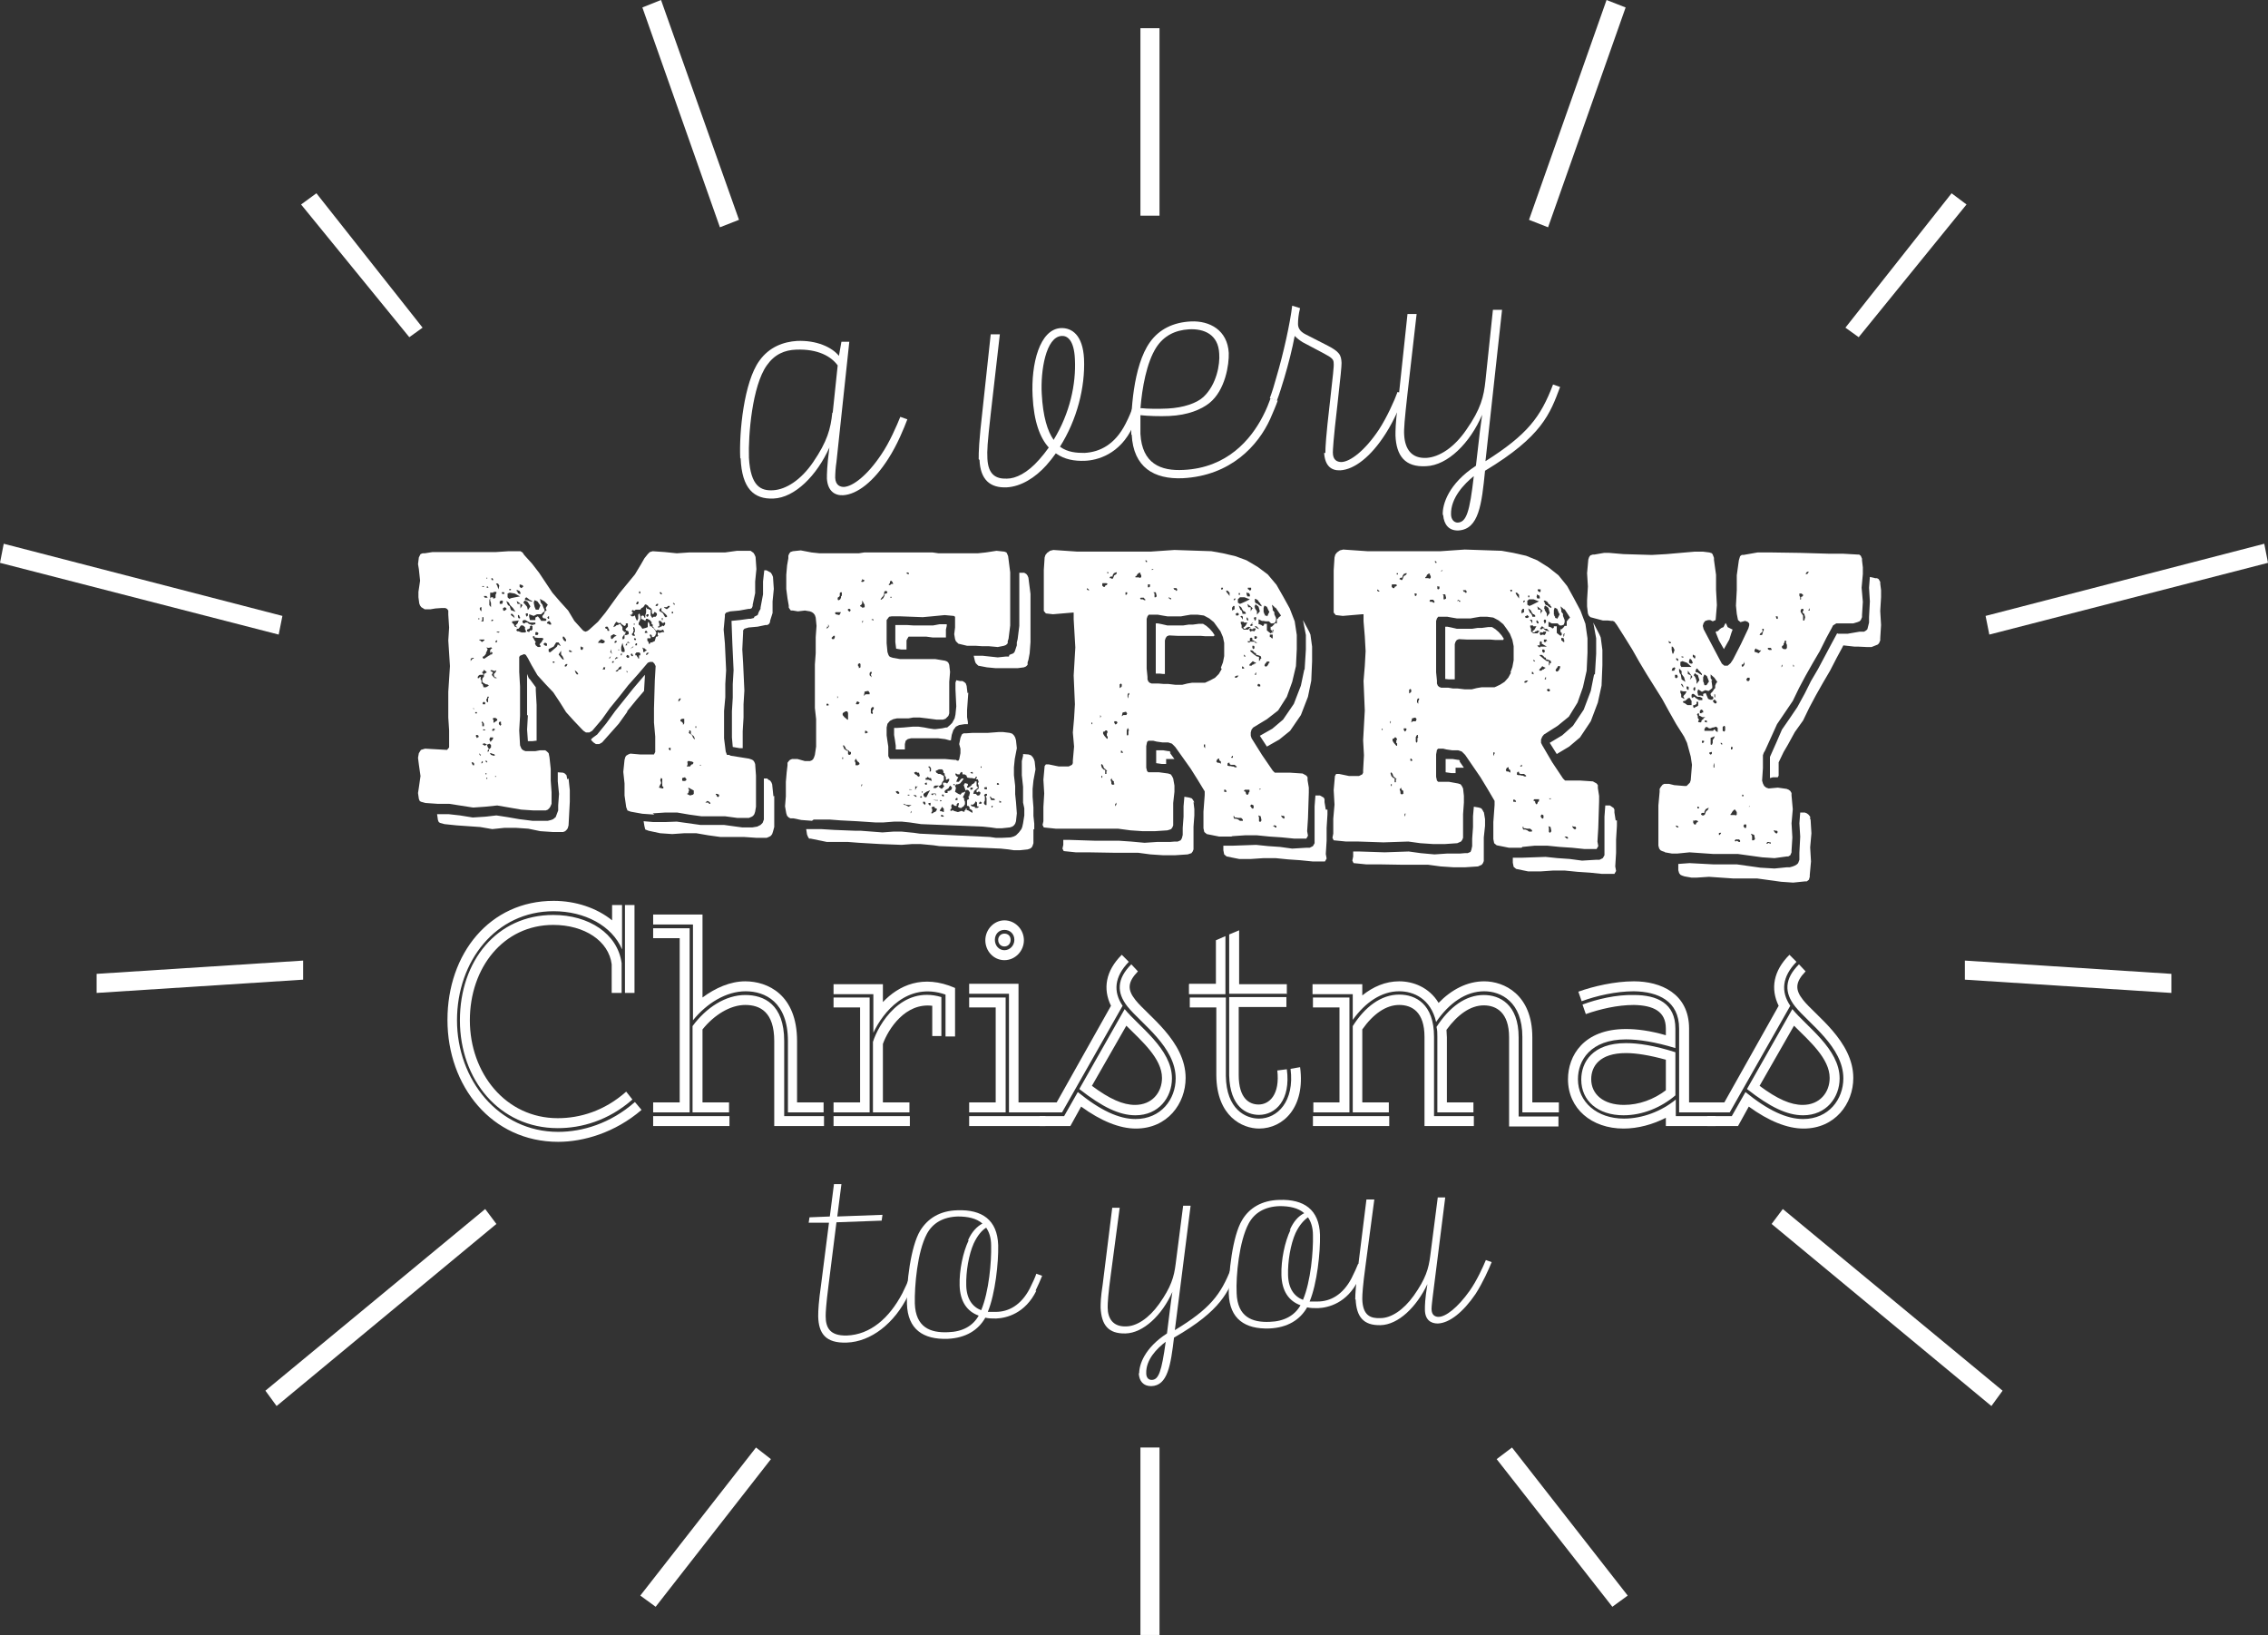 <?xml version="1.0" encoding="UTF-8"?><svg id="b" xmlns="http://www.w3.org/2000/svg" viewBox="0 0 54.69 39.43"><rect x="0" y="0" width="54.69" height="39.43" fill="#333333" stroke="none"/><g id="c"><path d="m15.31,26.57l.16.19c-.64.55-1.4.77-2.01.77-1.6,0-2.67-1.34-2.67-2.94s1.02-2.87,2.56-2.87c.53,0,1.04.17,1.41.47v-.37h.24v1.07c-.24-.57-.9-.92-1.65-.92-1.39,0-2.33,1.2-2.33,2.63s1,2.69,2.44,2.69c.58,0,1.26-.2,1.85-.72Zm-.56-2.63v-.69c-.07-.56-.65-.95-1.41-.95-1.2,0-2.01,1.03-2.01,2.3s.86,2.36,2.12,2.36c.53,0,1.12-.17,1.65-.64l.15.19c-.58.51-1.23.69-1.8.69-1.41,0-2.36-1.17-2.36-2.6s.89-2.54,2.25-2.54c.86,0,1.55.45,1.65,1.16v.72h-.24Zm.32,0v-2.12h.23v2.12h-.23Z" style="fill:#fff; stroke-width:0px;"/><path d="m19.87,26.82h-.87v-1.72c0-.94-.55-1.2-1.02-1.2s-.94.29-1.27.7v-2.31h-.96v-.24h1.19v2c.31-.23.67-.39,1.03-.39.54,0,1.25.32,1.25,1.44v1.48h.64v.24Zm-4.12-4.2v-.24h.88v4.44h-.88v-.24h.64v-3.96h-.64Zm0,4.29h1.84v.24h-1.84v-.24Zm4.12.24h-1.2v-2.05c0-.7-.34-.87-.7-.87s-.75.24-1.03.59v1.76h.64v.24h-.88v-2.08c.33-.45.8-.75,1.27-.75.45,0,.94.22.94,1.11v1.81h.96v.24Z" style="fill:#fff; stroke-width:0px;"/><path d="m22.8,24.98v-1c-.92-.32-1.51.43-1.74.92v-.93h-.96v-.24h1.19v.43c.38-.4.96-.68,1.74-.34v1.17h-.23Zm-2.7-.69v-.24h.87v2.77h-.87v-.24h.64v-2.29h-.64Zm0,2.62h1.84v.24h-1.84v-.24Zm2.38-1.93v-.73c-.65-.08-1.06.56-1.19.92v1.41h.64v.24h-.88v-1.7c.13-.41.68-1.37,1.65-1.08v.94h-.23Z" style="fill:#fff; stroke-width:0px;"/><path d="m25.21,26.82h-.88v-2.86h-.96v-.24h1.19v2.86h.64v.24Zm-1.84-.24h.64v-2.29h-.64v-.24h.88v2.77h-.88v-.24Zm0,.33h1.84v.24h-1.84v-.24Zm.85-4.72c.26,0,.47.22.47.48s-.21.48-.47.48-.46-.22-.46-.48.21-.48.46-.48Zm0,.72c.13,0,.24-.11.24-.25s-.1-.24-.24-.24-.23.11-.23.24c0,.14.1.25.23.25Zm0-.4c.09,0,.15.06.15.15s-.06.16-.15.16c-.08,0-.15-.06-.15-.16,0-.08.06-.15.15-.15Z" style="fill:#fff; stroke-width:0px;"/><path d="m25.05,26.58h.43l1.31-2.33c-.2-.41-.13-.84.26-1.23l.17.17c-.35.36-.38.72-.15,1.06l-1.46,2.57h-.56v-.24Zm0,.33h.61l.33-.58c.54.44.99.65,1.39.65.62,0,.97-.48.97-.98,0-.76-.83-1.32-1.16-1.73-.27-.34-.26-.67.09-1.02l.16.17c-.25.26-.26.44-.06.69.29.37,1.21.99,1.21,1.88,0,.62-.44,1.22-1.2,1.22-.39,0-.84-.18-1.32-.53l-.26.47h-.74v-.24Zm.98-.66l1.09-1.92c.34.42,1.14.96,1.14,1.67,0,.46-.32.89-.88.89-.39,0-.8-.2-1.35-.63Zm1.13-1.52l-.83,1.45c.43.32.75.46,1.04.46.41,0,.65-.3.65-.65,0-.47-.49-.89-.86-1.26Z" style="fill:#fff; stroke-width:0px;"/><path d="m28.68,23.72h.64v-1.05l.23-.1v1.4h-.88v-.24Zm0,.33h.88v1.89c.01.81.48,1.03.8,1.03.44,0,.86-.41.76-1.2l.23-.04c.13.96-.4,1.48-.99,1.48-.4,0-1.02-.29-1.03-1.28v-1.64h-.64v-.24Zm2.34-.09h-1.38v-1.43l.24-.1v1.3h1.15v.24Zm-.22,1.85l.23-.03c.1.74-.27,1.1-.67,1.1-.3,0-.7-.19-.72-.95v-1.89h1.38v.24h-1.15v1.64c0,.57.26.71.48.71.26,0,.52-.24.45-.83Z" style="fill:#fff; stroke-width:0px;"/><path d="m37.59,26.82h-.88v-1.82c0-.85-.52-1.1-.92-1.1-.45,0-.85.29-1.16.74-.13-.56-.54-.74-.89-.74-.43,0-.82.27-1.12.69v-.62h-.97v-.24h1.2v.27c.26-.21.56-.34.89-.34s.72.14.95.52c.31-.32.69-.52,1.1-.52.48,0,1.16.32,1.16,1.35v1.57h.64v.24Zm-5.93-.24h.64v-2.29h-.64v-.24h.88v2.77h-.87v-.24Zm0,.57v-.24h1.84v.24h-1.84Zm1.84-.33h-.88v-2.08c.29-.46.68-.76,1.12-.76.39,0,.84.22.84,1.02v1.91h.96v.24h-1.19v-2.15c0-.6-.3-.77-.61-.77-.32,0-.63.22-.89.59v1.76h.64v.24Zm2.04,0h-.88v-1.82c0-.09,0-.16-.02-.24.31-.48.7-.77,1.14-.77.38,0,.84.22.84,1.02v1.91h.96v.24h-1.19v-2.15c0-.6-.31-.77-.61-.77-.32,0-.63.22-.9.59,0,.06.01.12.01.18v1.57h.64v.24Z" style="fill:#fff; stroke-width:0px;"/><path d="m41.36,27.15h-1.19v-.2c-.31.16-.67.26-1.02.26-.77,0-1.34-.48-1.34-1.19,0-.56.37-1.21,1.4-1.21.26,0,.58.04.96.15v-.16c0-.41-.29-.56-.77-.57-.4,0-.82.1-1.16.22l-.08-.23c.35-.13.81-.24,1.24-.23.56,0,1,.2,1,.81v.47c-.49-.15-.89-.21-1.19-.21-.86,0-1.16.51-1.16.96,0,.55.46.95,1.11.95.45,0,.91-.18,1.25-.46v.4h.96v.24Zm0-.33h-.87v-2.02c0-.67-.51-.89-1.09-.9-.43,0-.91.11-1.26.24l-.08-.23c.36-.13.88-.25,1.34-.25.64,0,1.33.29,1.33,1.14v1.78h.64v.24Zm-.96-1.45v1.04c-.34.29-.79.48-1.25.48-.62,0-1.02-.35-1.02-.86,0-.42.27-.88,1.08-.88.3,0,.69.06,1.19.22Zm-.23.92v-.74c-.4-.11-.72-.16-.96-.16-.64,0-.84.32-.84.63,0,.36.29.62.79.62.36,0,.72-.13,1.02-.36Z" style="fill:#fff; stroke-width:0px;"/><path d="m41.15,26.58h.43l1.31-2.33c-.2-.41-.13-.84.26-1.23l.17.17c-.35.36-.38.72-.15,1.06l-1.46,2.57h-.56v-.24Zm0,.33h.61l.33-.58c.54.44.99.65,1.39.65.62,0,.97-.48.97-.98,0-.76-.83-1.32-1.16-1.73-.27-.34-.26-.67.09-1.02l.16.17c-.25.26-.26.44-.06.69.29.37,1.21.99,1.21,1.88,0,.62-.44,1.22-1.2,1.22-.39,0-.84-.18-1.32-.53l-.26.47h-.74v-.24Zm.98-.66l1.09-1.92c.34.42,1.14.96,1.14,1.67,0,.46-.32.89-.88.89-.39,0-.8-.2-1.35-.63Zm1.13-1.52l-.83,1.45c.43.32.75.46,1.04.46.41,0,.65-.3.65-.65,0-.47-.49-.89-.86-1.26Z" style="fill:#fff; stroke-width:0px;"/><path d="m19.73,31.73c0-.14.01-.34.07-.76l.19-1.49h-.49s.02-.13.02-.13l.49-.02.1-.78h.18s-.1.78-.1.78l1.09-.04-.02.14-1.09.04-.19,1.51c-.06.47-.07.66-.07.75,0,.28.1.48.51.47.56-.02,1.02-.41,1.34-1.02.07-.14.13-.27.16-.36l.14.05c-.04.1-.1.24-.16.36-.33.68-.9,1.12-1.48,1.14-.52.02-.68-.23-.69-.63Z" style="fill:#fff; stroke-width:0px;"/><path d="m24.99,31.12c-.27.55-.72.66-.97.67-.09,0-.18,0-.26-.02-.17.3-.47.49-.91.51-.59.02-.96-.23-.98-.84-.02-.48.09-1.39.32-1.77.18-.29.47-.48.9-.49.59-.02.96.23.98.84.01.42-.07,1.17-.25,1.61.06,0,.12,0,.19,0,.31,0,.61-.16.82-.56.07-.14.13-.27.16-.36l.14.05c-.04.1-.1.24-.16.36Zm-1.65-1.21c.09-.21.22-.34.35-.41-.15-.13-.36-.17-.59-.17-.36.01-.61.16-.75.42-.23.43-.3,1.26-.29,1.68.02.57.37.71.8.69.35-.01.6-.15.74-.4-.28-.1-.45-.34-.46-.73-.01-.36.08-.8.22-1.09Zm.44-.31c-.11.07-.21.19-.3.38-.12.27-.19.68-.18,1.02.01.32.15.51.36.59.19-.45.25-1.18.24-1.56,0-.19-.05-.33-.12-.43Z" style="fill:#fff; stroke-width:0px;"/><path d="m27.47,33.11c0-.21.13-.61.67-.96l.07-.56c.02-.16.04-.31.06-.44-.25.56-.7.99-1.13,1-.42.01-.58-.21-.6-.62,0-.1,0-.24.05-.56l.23-1.85h.18s-.21,1.58-.21,1.58c-.07.51-.08.71-.08.82,0,.27.13.47.44.46.25,0,.55-.19.8-.54.29-.41.36-.65.4-.97l.18-1.4h.18s-.38,3-.38,3c.84-.51,1.11-.85,1.36-1.5l.14.05c-.21.52-.37.97-1.52,1.63-.08.66-.15,1.16-.55,1.17-.19,0-.29-.12-.3-.31Zm.64-.76c-.21.16-.48.43-.47.76,0,.1.05.16.13.16.17,0,.24-.2.34-.92Z" style="fill:#fff; stroke-width:0px;"/><path d="m32.75,30.87c-.27.55-.72.66-.97.67-.1,0-.18,0-.26-.02-.17.3-.47.49-.91.51-.59.02-.96-.23-.98-.84-.01-.48.09-1.39.32-1.77.17-.29.47-.48.9-.49.59-.02.96.23.98.84.01.42-.07,1.18-.25,1.61.06,0,.12,0,.19,0,.31,0,.61-.16.82-.56.07-.14.13-.27.16-.35l.14.05c-.04.1-.1.24-.16.35Zm-1.65-1.21c.09-.21.21-.34.35-.41-.15-.13-.36-.17-.59-.17-.36.01-.61.16-.75.42-.23.43-.31,1.26-.29,1.68.02.57.37.71.8.69.34-.01.6-.15.74-.4-.28-.1-.45-.34-.46-.73-.01-.36.08-.8.22-1.09Zm.44-.31c-.1.07-.21.19-.3.38-.12.27-.19.68-.18,1.02.01.32.15.51.36.59.19-.45.25-1.18.24-1.56,0-.19-.05-.33-.12-.43Z" style="fill:#fff; stroke-width:0px;"/><path d="m32.68,31.33c0-.12.01-.33.09-.96l.18-1.45h.19s-.21,1.58-.21,1.58c-.07.51-.08.71-.08.82.01.41.21.47.44.46.25,0,.55-.19.8-.54.29-.41.36-.65.4-.97l.18-1.4h.18s-.3,2.38-.3,2.38c-.01.1-.03.23-.03.31,0,.16.1.19.17.19.17,0,.46-.22.75-.63.17-.24.32-.57.39-.74l.14.05c-.07.17-.21.49-.39.77-.3.44-.63.7-.91.71-.17,0-.31-.09-.31-.34,0-.09,0-.24.06-.61-.26.55-.7.98-1.13.99-.42.01-.58-.21-.6-.62Z" style="fill:#fff; stroke-width:0px;"/><path d="m17.85,11.05c-.03-.63.09-1.84.46-2.35.24-.34.59-.46.91-.48.47-.02.84.15,1.01.36l.06-.34h.19s-.31,2.9-.31,2.9c-.02.12-.03.28-.03.38.01.19.13.22.21.22.21-.01.56-.27.9-.78.2-.29.38-.71.46-.91l.17.06c-.08.21-.24.61-.46.95-.35.55-.75.86-1.09.88-.2.01-.37-.1-.39-.4,0-.11,0-.29.06-.75-.3.67-.83,1.21-1.35,1.23-.47.02-.76-.24-.79-.97Zm2.23-1.1l.12-1.14c-.16-.22-.48-.4-1-.38-.28.01-.52.11-.71.38-.35.49-.45,1.68-.43,2.23.04.69.29.8.59.78.3-.02.66-.24.96-.68.34-.5.42-.8.46-1.19Z" style="fill:#fff; stroke-width:0px;"/><path d="m23.6,11.07c0-.19,0-.37.1-1.25l.19-1.76h.22s-.22,1.92-.22,1.92c-.08.71-.09.88-.08,1.08.02.38.2.49.47.48.21,0,.49-.13.78-.46.08-.09.16-.19.23-.29-.21-.23-.36-.62-.39-1.24-.04-.78.17-1.61.68-1.64.27-.01.53.17.56.74.03.69-.17,1.47-.58,2.12.19.14.41.15.59.15.38-.02.74-.21.99-.7.09-.17.15-.33.19-.44l.17.06c-.04.12-.12.29-.18.44-.31.68-.87.82-1.16.83-.25.01-.49-.03-.7-.18-.07.1-.15.2-.23.29-.27.3-.61.51-.95.53-.41.02-.64-.19-.66-.66Zm1.81-.47c.39-.64.54-1.34.51-1.94-.02-.47-.19-.57-.32-.56-.38.02-.51.84-.48,1.39.03.56.14.91.29,1.12Z" style="fill:#fff; stroke-width:0px;"/><path d="m27.28,10.48c-.02-.5.04-1.66.45-2.23.22-.31.56-.48.99-.5.45-.02.88.21.91.76.01.27-.08.9-.47,1.21-.19.15-.51.29-.97.31-.23.01-.51,0-.69-.02,0,.18,0,.34,0,.45.04.72.49.9,1.04.87,1.05-.05,1.62-.73,1.91-1.29.09-.17.15-.33.19-.44l.17.06c-.04.12-.12.3-.18.44-.29.64-.95,1.37-2.11,1.43-.69.03-1.19-.26-1.23-1.05Zm.23-.64c.17.02.44.02.65.01.38-.02.7-.13.86-.28.32-.3.4-.79.38-1.04-.02-.47-.37-.61-.73-.59-.34.02-.61.16-.79.44-.23.36-.34.97-.38,1.47Z" style="fill:#fff; stroke-width:0px;"/><path d="m31.96,10.92c0-.13.01-.37.11-1.23.07-.62.1-.87.09-.93,0-.09-.03-.13-.24-.24l-.51-.27c-.08-.05-.14-.1-.19-.15-.06.32-.15.67-.25,1.01-.06.19-.11.37-.18.55l-.17-.06c.06-.16.11-.33.16-.51.17-.57.33-1.3.38-1.72l.19.06c-.04.15-.05.29-.05.38,0,.09.04.18.18.25l.49.25c.34.17.37.25.38.44,0,.09-.02.3-.1,1.01-.1.85-.11,1.1-.11,1.15,0,.18.1.23.21.23.21-.01.56-.27.9-.78.19-.29.38-.71.45-.91l.17.06c-.08.21-.24.61-.46.95-.35.55-.75.86-1.09.88-.22.01-.37-.11-.39-.42Z" style="fill:#fff; stroke-width:0px;"/><path d="m34.79,12.41c-.01-.25.14-.75.8-1.18l.08-.69c.02-.2.05-.37.07-.54-.29.68-.83,1.22-1.35,1.24-.51.03-.72-.25-.74-.74,0-.12,0-.29.05-.68l.24-2.25h.22s-.22,1.92-.22,1.92c-.07.63-.09.86-.08,1,.02.33.17.57.54.55.3-.02.66-.24.96-.68.35-.5.42-.8.46-1.18l.18-1.71h.22s-.4,3.65-.4,3.65c1.01-.64,1.33-1.06,1.63-1.85l.17.06c-.24.64-.43,1.19-1.81,2.02-.08.81-.15,1.41-.64,1.44-.23.01-.35-.14-.37-.37Zm.76-.94c-.25.2-.57.54-.56.93,0,.12.07.2.16.2.21-.01.29-.25.39-1.13Z" style="fill:#fff; stroke-width:0px;"/><path d="m15.78,19.64l-.29-.02-.28-.05-.08-.03-.03-.08-.04-.28v-.29s-.03-.28-.03-.28l.03-.29.02-.07.02-.03.05-.03.05-.02.23.02h.23s.07,0,.07,0h.04s.03-.06.03-.06v-.03s0-.34,0-.34l-.03-.34v-.34l.02-.68.02-.34-.03-.06-.04-.04h-.07s-.05.02-.05.02l-.23.27-.24.27-.22.28-.22.27-.2.28-.23.27-.07.04h-.08s-.06-.04-.06-.04l-.04-.04-.19-.2-.19-.21-.15-.24-.16-.24-.19-.2-.19-.21-.14-.24-.09-.17-.05-.08-.04-.02-.05.02-.05.02-.02.03v.36s.02.35.02.35v.71s-.02.35-.02.35l.02.36.02.05.02.04.04.03.05.02h.24s.11-.02.11-.02h.13s.04.03.04.03l.04.04.02.1.03.28v.28s.02.28.02.28v.28s-.03.07-.03.07l-.02.03-.04.04-.05.02h-.29s-.3-.02-.3-.02l-.29-.05-.29-.05-.29.03-.29.02-.58-.09h-.28s-.29-.02-.29-.02l-.11-.03-.03-.02-.02-.05-.02-.14.02-.13.04-.28-.04-.28-.02-.16.02-.11.05-.08.1-.03.53.03.05-.06v-.41s-.02-.31-.02-.31v-.31s0-.31,0-.31l.02-.31.02-.31-.02-.31-.02-.31.02-.31-.02-.31v-.1s-.03-.04-.03-.04l-.04-.02h-.1s-.14.01-.14.01l-.12.02h-.14s-.03-.02-.03-.02l-.05-.03-.03-.04-.02-.05-.02-.15v-.13s.04-.27.04-.27l-.03-.28-.02-.12.02-.16.04-.08.05-.02h.05s.19-.03.19-.03h.09s.29,0,.29,0h.29s.86,0,.86,0l.3-.02h.29l.05.03.04.06.19.21.17.22.32.48.19.22.19.21.09.15.06.1.19.21.03.03.05.02.05-.02.04-.03.21-.19.18-.22.34-.47.37-.45.15-.25.08-.14.08-.1.05-.05.07-.02.29.02.29.03.29-.02h.29s.58,0,.58,0l.29-.04h.14s.15,0,.15,0h.04s.07.05.07.05l.03.05.02.05.02.29-.03.3v.28s-.06.28-.06.28v.03l-.02.05-.04.02h-.04s-.22.04-.22.04l-.22.02-.1.03-.03.04v.05s-.03.32-.03.32l.03.33.03.65-.02.33v.32s-.03.33-.03.33v.33s0,.33,0,.33l.04.32.03.08h.05s.04.02.04.02l.44.07.06.02.04.02.03.04.02.05.02.28v.29s0,.29,0,.29v.17s-.02.12-.02.12l-.02.06-.03.04-.03.02-.07.03h-.14s-.14,0-.14,0l-.3-.04h-.57s-.29-.04-.29-.04l-.29-.05h-.29s-.3.02-.3.02Zm-2.07-.87l.03.28v.28s-.03.57-.03.57l-.02.07-.02.03-.04.04-.05.02h-.25s-.3-.02-.3-.02l-.29-.06-.29-.02h-.29s-.29.03-.29.03l-.29-.05-.57-.04-.29-.03-.11-.03-.03-.02-.02-.05-.02-.14h.28s.27.03.27.03l.31.05.31-.02.26-.03.26.04.29.05.32.04h.29s.08,0,.08,0l.08-.02.05-.02.06-.05.03-.08.03-.08v-.12s.02-.28.02-.28l-.03-.3v-.22s.13.01.13.01l.04.02.04.04.02.1Zm-2.28-2.91h-.03l-.05.02v.06s.02-.03.02-.03l.03-.03h.02s0,.02,0,.02v-.03Zm0,2.57v-.03s-.03-.02-.03-.02h-.03s.02.05.02.05l.03.03.02-.03Zm0-1.35h-.02s-.03,0-.03,0h.02s.03.02.03.02v-.03Zm.03.12h.02s.02,0,.02,0v-.03h-.02s-.02,0-.02,0h0s0,.03,0,.03Zm.08.58v-.04s-.03-.02-.03-.02h-.02l-.02.02.02.03v.02s.02,0,.02,0l.02-.02Zm.07-1.33v.03l.03.02.02.07h.06s.07-.04.07-.04l-.04-.03h-.03s-.07-.04-.07-.04l-.02-.02v-.08l.04-.05v-.06s.07-.04.07-.04l-.03-.03-.04-.03-.02.04-.03.02.03.03v.03s-.05,0-.05,0h-.03s-.03.02-.03.02l-.02.03v.03s.03,0,.03,0l.02-.03h.02s0,.02,0,.02v.04s.02.03.02.03Zm-.08-1.52h0s.03,0,.03,0v-.02s-.03,0-.03,0v.03s0,0,0,0Zm.05,3.26l-.02-.03h0s0,0,0,0v.03l.02.03.02-.02Zm.1-2.77h-.06s-.06,0-.06,0v.02h.02s.04.04.04.04l.06-.04Zm-.1-.71l.03.03v-.05s0-.03,0-.03v-.02h-.02l-.02.02v.03Zm.05.24l-.03.03h.06s0-.05,0-.05v-.03s0-.02,0-.02h-.03v.08Zm.02,3.41h0s-.02-.01-.02-.01l-.02.03v.03s.03-.02.03-.02v-.03Zm-.02-4.23v.02s.02,0,.02,0h.02s0,0,0,0v-.02h-.02s0,0,0,0h-.02Zm0,3.3v.03s0,.05,0,.05h.04s0-.06,0-.06l-.04-.06-.02.04Zm.16.64l.05-.05v-.06s-.04-.03-.04-.03l-.04.02h-.02s-.06-.03-.06-.03l-.05.02.06.04.05-.03.02.06.03.05-.03.03v.04h0s0,0,0,0l.03-.02v-.06Zm0-2.45h-.03s-.02-.02-.02-.02v.03l.02.02-.02.05-.02.04v.02l-.03.04-.03.03h-.02s0,.03,0,.03l.02.02h.02s.06-.04.06-.04l.06-.04h.02s0-.02,0-.02h.02s.02,0,.02,0l.02-.04-.04-.03v.03s0,.03,0,.03h0,0s0-.02,0-.02l-.02-.02h0s0-.03,0-.03v-.03l.03-.03h.02s-.02-.03-.02-.03h-.02Zm-.15,1.36h.03s.03,0,.03,0v-.04s-.03-.02-.03-.02l-.03.02v.03s0,.03,0,.03Zm0,.63h.07s-.04-.03-.04-.03l-.03.03Zm.03-3.23l.02.03h.03s.02,0,.02,0h.02s-.03-.04-.03-.04h-.04s-.02,0-.02,0v.02Zm.08,3.99l-.02-.03h-.02s0,.02,0,.02l.02.02h.02Zm0,.27h-.02s-.02,0-.02,0h0s0,.03,0,.03h.02s0-.03,0-.03Zm0,.11h0s-.02,0-.02,0v.03h0s.02,0,.02,0v-.03Zm-.02-4.58h.02s.03,0,.03,0l-.02-.03h-.02v.02Zm0,2.68h0v.05l.02.03h.02s0,0,0,0v-.03s0-.03,0-.03h0s0-.03,0-.03l.02-.03-.02-.02-.02.02v.03Zm0-2.92h0v.02h.02s0,0,0,0h0s0-.02,0-.02h-.02s0,0,0,0Zm.07.66l.04.05v-.1s-.02-.06-.02-.06v-.06s.03-.02.03-.02h.04s0,.03,0,.03h.03l.03-.02v-.03s0-.04,0-.04l.02-.04v-.03s-.03,0-.03,0h-.03s-.02.02-.02.02h-.07s0,.07,0,.07v.06l-.02.05v.11Zm.08,3.19h-.03s-.03,0-.03,0l-.02.05.03.06.02-.03.02-.02.02-.03v-.03Zm.02.44h.03s0-.02,0-.02l-.02-.02h-.02s-.05-.02-.05-.02h-.03s.03.04.03.04l.06.02Zm-.03-1.94l.02.03.04.04h.05s-.02-.02-.02-.02h-.03s-.02-.05-.02-.05v-.03s.04-.04.04-.04l.02-.05-.05.02-.05-.02h-.02s-.02,0-.02,0v.02l.06.03-.03.06v.02Zm0-1.3l.02-.02v-.02s-.03,0-.03,0l-.02.03h.03Zm-.02-1.01l.02.02h.02v-.03l-.02-.02h-.02s0,.03,0,.03Zm.06,3.63h.02s0,0,0,0v-.03s-.04,0-.04,0l-.02.02v.03s.02,0,.02,0h.02Zm.08-.26l-.04-.03h-.05s-.02.02-.02.02l.02.03v.04s0,.03,0,.03l.03-.02.03-.02.03-.02v-.04Zm-.03,1.37h-.02s0,0,0,0v.02h0s.02,0,.02,0h0v-.03Zm0-4.64l.03.05.03.09.02-.09-.03-.05h-.03s-.02,0-.02,0Zm.03,1.39v-.02h-.02s-.02.02-.02.02v.03h.03v-.03Zm.03-.2l.03-.03h-.04s-.03,0-.03,0v.02s0,0,0,0h.04Zm.06,2.19v-.05s-.03,0-.03,0l-.02.02v.04s.04.04.04.04l.02-.04Zm.03-2.89l.02-.06-.02-.02h-.02s-.04.02-.04.02v.06h.07Zm0-.26v.02s.03,0,.03,0h.02s0-.02,0-.02v-.02s-.03,0-.03,0h-.03v.03Zm.1.37l-.03-.03-.05.02v.05s.03.02.03.02l.03-.02.03-.03Zm.08-.06l.03.1.11.04-.06-.09-.07-.07-.03-.06-.06-.04.02.06.02.04.03.02Zm-.05-.21l.04.04.05-.02.1-.02.11-.02-.13-.07-.12-.02-.05.02v.08Zm.03-.17h.05v-.03h-.02s-.02,0-.02,0h0s0,.03,0,.03Zm.05.6l.04.03.05.04-.02-.06-.04-.04h-.03s0,.03,0,.03Zm.08.27l.08.03-.05-.05.06-.06v-.03s.03-.03.03-.03l-.17.02v.04s.04.03.04.03l.02.06Zm.28.11l-.02-.04v-.05l-.05-.04h-.05s-.02.03-.02.03l-.02.03-.02.02h-.03s-.02.03-.02.03l.02.03h.03s.08.03.08.03h.08s.03-.02.03-.02Zm-.13-.64v.1l.05-.08-.14-.1.02.07h.08Zm-.08-.32l.02.05.03.02h.03s0-.03,0-.03l-.02-.04-.07-.03v.04Zm.06.61l-.02-.03h-.02v.03s0,.02,0,.02l.02.03h.03v-.03l-.02-.02Zm0-.74v.03s.04.03.04.03l.03-.02.02-.02-.02-.03-.07-.02v.03Zm.19.89l.03.03.08.03.08-.02v-.02s0-.02,0-.02h-.07s-.06,0-.06,0l-.06-.03-.05-.03h-.04s-.03.02-.03.02v.03l.02.03h.03s.02-.02.02-.02h.04Zm-.1-.48l.04.04.05.06.02.08.06-.09-.06-.1-.02-.02-.06-.02-.03.05Zm.03-.09l.02.03h.03s.06.02.06.02l.07.02v-.02l-.06-.03-.05-.04-.03-.02-.03.03v.02Zm.06.35h-.03v.04s.02.04.02.04l.03-.03v-.05Zm0,2.46v-1s.04.1.04.1l.03.03.14.19v.08l.02.35v.71s0,.15,0,.15h-.02s-.08.01-.08.01h-.11s-.02-.28-.02-.28l.02-.35Zm.09-2.04l.04-.03v-.08s-.03-.02-.03-.02l-.03.02v.04s-.02.02-.02.02h0s-.05.02-.05.02v.04s.05.02.05.02l.02-.04h.02Zm.35-.23l.03-.04-.03-.03h-.04l-.03-.03v-.03s.04-.05.04-.05l.02-.06.04-.02-.02-.06.05-.08-.08-.08-.11-.06.02.09.04.05.02.06.03.06v.04l-.04.03-.04.04h-.1s-.08.04-.08.04l-.11-.04v.06s.02.08.02.08h.13s0-.06,0-.06l.06-.03.05.06.03.05h.06s.05,0,.05,0Zm-.08.4h-.09s-.09-.01-.09-.01v-.03s-.04,0-.04,0v.03s.02.03.02.03l.02.04.03.04-.02.03.02.05.05.04h.05s.02-.02.02-.02l-.03-.04.02-.03.03-.03.02-.04.03-.04Zm-.2-.85l.02.1.03.07h.07s.04-.1.04-.1l-.07-.1-.07-.03-.02.06Zm.04.72v.03s0,.03,0,.03h.02s.03,0,.03,0l.02-.02v-.03l-.03-.02h-.03Zm.28.27l-.03-.02h-.03s-.02.02-.02.02v.02s.04.03.04.03h.04v-.05Zm0-.64l.03.04h.02s0-.02,0-.02v-.04h0s-.02,0-.02,0l-.02.03Zm.02.15l.04.03h.04s0-.03,0-.03l-.02-.03-.03-.03-.03.02-.02.02v.03Zm.27.54h.04s-.05-.08-.05-.08h-.06s-.03.05-.03.05l-.03.05-.04.02-.04.02-.04.02v.06l.03.02.03-.02.14-.12.02-.05.05.02Zm-.1.38h-.02s-.03,0-.03,0v.03h.02s.02,0,.02,0v-.02s0-.02,0-.02Zm.21-.07l-.02-.05-.04-.05v-.04s0-.05,0-.05l-.06.09.07.09.03.03h.03Zm0-.45l.03.03h.03s0-.04,0-.04l-.05-.07h-.03s0,.04,0,.04l.02.04Zm.09.61v-.03s-.03,0-.03,0l-.03.03v.03s.03,0,.03,0l.02-.02v-.03Zm.1-.34h0s-.03-.02-.03-.02h-.03v.02l.02.02h.02s.03,0,.03,0v-.02Zm.16.54l-.03-.04-.05-.04.02.06.03.04h.03Zm.1-.63l-.02-.02h-.02s0,.03,0,.03v.03s.02.02.02.02h.02l.02-.03v-.04Zm1.08,1.56l-.2.28-.4.45-.07.04h-.08s-.06-.04-.06-.04l-.04-.04-.02-.03h0s.04-.04.04-.04l.11-.08.22-.27.21-.29.44-.55.23-.27.05-.06v.05l-.02.34-.18.21-.22.27Zm-.61-1.66h.03s.04-.02.04-.02v-.04s-.08-.04-.08-.04l-.06.05-.02.04h.05s.02,0,.02,0Zm.09.58h-.02s-.03,0-.03,0v.02s-.02.03-.02.03h.03s.03,0,.03,0v-.04Zm.06-.88h.03v-.03s-.02-.02-.02-.02h0v-.02l-.02-.03h-.04s-.02.02-.02.02l.02.03h.03s0,.02,0,.02h0l.02.04Zm.08.6l-.03.03-.03.03h.03s.02-.05.02-.05Zm-.03-.1l.05.06-.02-.06v-.06l-.02.06Zm.02-.32l.03.02.03-.03.03-.03.05-.02-.07-.04-.07.04h0s0,0,0,0v.04Zm.07.57v-.02s-.02,0-.02,0l-.02.02v.02h.03Zm.29-.73l-.02.08h.04s.05-.02.05-.02v-.05s-.02-.03-.02-.03h-.03l-.03-.04.03-.03.03-.03v-.08s-.03,0-.03,0h-.02s0,.04,0,.04l-.02.02h-.02l-.07-.05-.02-.03-.03.02-.07-.04-.04.06-.03.07.05-.02.03-.03h.03s.03-.02.03-.02h.03s.02.03.02.03l.03.04v.07s.05.05.05.05Zm-.27.27h.02s.03-.02.03-.02v-.03s-.03,0-.03,0l-.02.02v.04Zm.04.35l-.03.03v.02s0,0,0,0l.03-.02.05-.02-.06-.02Zm.12.21l-.05.03-.03.05-.03.02-.03.03h.04s.03-.02.03-.02h0v-.02l.07-.02v-.08Zm-.07-.38h.02s0-.02,0-.02h0s-.02,0-.02,0v.03h0Zm.15.01v-.04s-.03-.07-.03-.07l-.02-.08-.03.1v.08l.02.04h.05s.02-.02.02-.02Zm-.06.09v-.02h-.03v.04s.02,0,.02,0h0s0-.02,0-.02Zm0-.37h.02s.02,0,.02,0l.02-.02v-.11s0,0,0,0l-.02.04-.03.04v.02s0,.02,0,.02Zm.08.15h.04v-.06h.07s-.05-.03-.05-.03l-.06.09Zm.09.29v-.04s-.05-.02-.05-.02l-.02.04.03.03h.03Zm-.04.37v-.03s-.02-.02-.02-.02v.03l.02.02Zm.66-.77l.03-.1h.03s.03-.03.03-.03h-.02s0-.02,0-.02v-.06s0,0,0,0l.03.02h.02s.06-.02.06-.02h.05s-.03-.06-.03-.06l-.05.02h-.03s-.03-.01-.03-.01h-.03s-.03.02-.03.02l-.03-.04-.03-.03v-.02s-.02,0-.02,0v-.06s-.04-.03-.04-.03l.02-.02-.05-.06-.06-.03h-.03s-.02.05-.02.05h0s0,0,0,0l-.05-.03-.05-.02v-.06s.04-.03.04-.03v.02s.03,0,.03,0v.03s.03.02.03.02v-.02s0-.04,0-.04l.02-.07v-.03s0-.03,0-.03v-.02s0-.02,0-.02v-.02h0s.02,0,.02,0v.03s.03,0,.03,0h0s0,0,0,0l.03.02h.03s0,.04,0,.04v.02s0,.08,0,.08l.04.06.03-.03h.05s.03-.04.03-.04v-.04s-.04-.03-.04-.03h-.03v.03l-.03.02-.02-.03v-.08s-.03-.04-.03-.04l-.04-.02-.03-.04-.05-.03-.03.02v-.05s0,0,0,0h0s0,.03,0,.03v.03s-.03.04-.03.04h0s0,0,0,0l-.04.02-.03.04h-.02s-.05,0-.05,0h-.04s-.04.03-.04.03l-.02-.02h-.02s-.02.03-.02.03l.03.03h0v.02h-.02s0,.03,0,.03h-.05s.02.02.02.02l.02.02h.04s.04-.02.04-.02l.02.07.03.06.03-.05v-.06s0-.04,0-.04l.03-.03.02.07v.08s-.02.04-.02.04l-.02.04v.04l.03.02.02.02.04.06.08-.02.05-.02v-.07s0-.03,0-.03l.02-.03h0s.03.08.03.08v.03s.04,0,.04,0l.02.03.03.02.04.05.03.07-.02.02v.02s-.02.03-.02.03l-.03.02h-.04v-.03l-.02-.03h-.03s0,0,0,0v.03l.02.03v.03h-.03s-.03,0-.03,0h-.02s0,.03,0,.03v.03s.03.03.03.03v.03l.02.02.02-.02v-.02h.02s.02,0,.02,0l.08-.04Zm-.5.12l-.04.03-.05.04.06-.03.03-.05Zm-.02.23l-.02-.02-.02-.03-.02.03.02.04h.03s0-.02,0-.02Zm0-.59v.04s-.03.03-.03.03v.03l.03.02h.02s.02,0,.02,0v-.03h-.02s0-.04,0-.04l.02-.03v-.06s-.02-.05-.02-.05h-.02s0,.05,0,.05l.02.04Zm.02-.15h.02s0-.02,0-.02h0s-.03,0-.03,0h0v.02h.02Zm.03.38l.02-.03-.02-.02h-.03v.03l.03.02Zm0,.1v.02s.02,0,.02,0h.02s0-.03,0-.03v-.02h-.02s-.02.02-.02.02Zm.12.26v-.05s-.03-.02-.03-.02h-.03s-.03,0-.03,0l-.03.03v.04h.03s.02.04.02.04l.02.02v.02h.02s0,0,0,0v-.08Zm-.09-1.23h.03s.02-.04.02-.04v-.02h-.04s-.02.05-.02.05Zm.07-.26h.02s0-.03,0-.03v-.02h-.03v.04Zm.18,1.38v-.05s0,.02,0,.02v.02s-.03-.02-.03-.02l-.03-.03h-.02s-.03-.02-.03-.02l.02.06v.05h.03l.02-.02.04-.02Zm3.07,3.5v.29s0,.29,0,.29v.17s-.03.11-.03.11l-.02.06-.03.04-.03.02-.07.03h-.12s-.14,0-.14,0l-.29-.02h-.57s-.29-.04-.29-.04l-.29-.05h-.29s-.29.02-.29.02l-.29-.02-.28-.06-.08-.03-.02-.08-.02-.12.23.02h.3s.27-.01.27-.01l.57.08h.57s.29.04.29.04l.15.02h.24s.12-.02.12-.02l.08-.04.05-.05.03-.08v-.29s0-.18,0-.18v-.3s0-.22,0-.22h.08s.03.03.03.03l.04.02.03.04.02.05.03.29Zm-3.11-3.93h.03s.02,0,.02,0v-.02s-.02-.03-.02-.03h-.02l-.02.02v.03Zm.08-.45h-.02s-.02,0-.02,0l-.02.03.02.03h0s.02,0,.02,0l.02-.03v-.03Zm0,.93h-.04s-.02.03-.02.03v.02h.02s.02-.02.02-.02l.03-.03Zm.15-1.13h.03s.03,0,.03,0l.02-.03v-.02s-.03,0-.03,0l-.03.03v.03Zm.09.37l.02.06v.06s-.03,0-.03,0v.03h.03s.02-.02.02-.02h.03s.02-.03.02-.03l.03.02.02-.02.02-.03v-.03s-.02-.02-.02-.02l-.02.02h-.03s-.02-.03-.02-.03l-.03-.02h-.02Zm.02-.29v.04s.08.05.08.05l.02.03.02.04.02.03h.03l.02-.02-.02-.03-.04-.04-.05-.04-.03-.02v-.04s0-.04,0-.04l-.04.04Zm.11,4.31l-.02-.03-.02-.02h0s0-.08,0-.08v-.03s0-.07,0-.07h-.02s0-.03,0-.03l-.03.07.02.05v.03s-.02.03-.02.03l-.03.07h0s.08.02.08.02h.02s0-.02,0-.02Zm-.1-4.7l.03.03h.02s0-.02,0-.02h0s-.02-.03-.02-.03h-.03v.02Zm.07.6h0s-.02,0-.02,0v.02s0,.03,0,.03h0s.02,0,.02,0v-.03s0-.03,0-.03Zm.03-.25l.07.04.05-.04.02-.02v-.02s-.04,0-.04,0l-.03.03h-.03s-.03,0-.03,0Zm.17,3.38h-.04s-.02.02-.02.02l.03.04h.02s0-.05,0-.05Zm.02-3.26v.02s.03,0,.03,0h0v-.02s0-.02,0-.02h-.03Zm.03-.21h.02s0,.02,0,.02h.02v-.02h0s-.02-.02-.02-.02h-.02v.02Zm.14,2.35l.03-.03.02-.04h-.03s-.03.03-.03.03v.05Zm.08.42l-.04.02v.04s.04.02.04.02l.02.03v.04s.03-.04.03-.04v-.05s0,0,0,0h0s0-.04,0-.04v-.02s-.06,0-.06,0Zm.07,1.41l-.07.02v.02s0,.02,0,.02v.02s.02.01.02.01h.02s.03,0,.03,0l.03-.02v-.03s-.02-.02-.02-.02Zm.06-.34v.04s-.02.04-.02.04h.03s.02,0,.02,0h.03s.02-.03.02-.03l.02-.02h.02s.02-.03.02-.03v-.02s-.04-.02-.04-.02h-.02s-.03-.01-.03-.01h-.02s-.02,0-.02,0l-.02.03.02.02Zm-.02.74l.08.04.07-.02.02-.02v-.04s0-.04,0-.04l-.13-.07v.03s.02.03.02.03l-.02.05v.02s-.03.02-.03.02Zm.04-1.49l.02.03.04.03.03.02.02.05.03.04h.02s0,0,0,0l-.03-.07-.05-.04h-.02s0-.05,0-.05v-.03l-.02-.02h-.02s0,.02,0,.02v.03Zm.17-.1h0s.02,0,.02,0v-.02s0-.02,0-.02h-.02s0,0,0,0v.02s0,.02,0,.02Zm.11.89h0v.02h.02s0-.02,0-.02h0s-.02,0-.02,0h0Zm.13.91h.07s.02.03.02.03h.03s0-.02,0-.02l-.03-.03-.04-.02-.04.03Zm.02-1.13h0s0,0,0,0h-.02Zm.25.94h0s0,.03,0,.03l.03.03.03-.02v-.04s-.05-.02-.05-.02h-.03s0,.03,0,.03Zm.91-4.29l.08-.04.03-.08.04-.07v-.03l.06-.32v-.31s.03-.27.03-.27h.05s.04.02.04.02l.07.04.03.05.02.05.02.29-.03.3v.28s-.06.19-.06.19v.03l-.03.05-.04.02h-.04s-.19.04-.19.04l-.22.02-.1.03-.03.04v.05s-.02.41-.02.41l.02.33.03.66-.02.33v.32s-.02.33-.02.33v.33s0,.08,0,.08h-.07s-.17-.03-.17-.03l-.02-.23v-.63s.02-.33.02-.33v-.32s.02-.34.02-.34l-.03-.65h0s-.02-.54-.02-.54l.2-.02.22-.03h0s.04,0,.04,0l.08-.02Z" style="fill:#fff; stroke-width:0px;"/><path d="m19.58,19.79l-.26-.02-.19-.04h-.07s-.04-.02-.04-.02l-.04-.04-.02-.06-.03-.17.02-.24v-.35s.02-.23.02-.23l.02-.17v-.06s.03-.04.03-.04l.03-.03.05-.02h.13s.18.05.18.05h.12s.05-.02.05-.02l.03-.03.02-.04.02-.06.03-.2v-.27s0-.39,0-.39l-.03-.27v-.39s0-.66,0-.66l.02-.27v-.39s.02-.27.02-.27l-.02-.2-.02-.06-.03-.04-.04-.03-.05-.02-.12-.02-.17.02-.12-.02h-.05s-.03-.04-.03-.04l-.02-.03v-.05s-.03-.17-.03-.17l-.03-.23v-.34l.02-.23.03-.17v-.06s.02-.05.02-.05l.03-.04.06-.02.19-.02.26.05.19.02h.64s.31,0,.31,0l.13-.02h.51s.32,0,.32,0h.32s.13,0,.13,0h.37s.14.02.14.02h.31s.32,0,.32,0h.32l.19-.02.26-.04.19.02.05.02.02.04.02.05.05.39v.77s0,.51,0,.51l-.04.32-.02.06v.05s-.04.04-.04.04l-.05.02-.15.03-.22-.02h-.16s-.15-.01-.15-.01h-.21s-.21-.05-.21-.05l-.03-.03-.03-.03-.02-.05-.02-.12.02-.16v-.12s0-.09,0-.09v-.05s-.03-.02-.03-.02l-.22-.02-.31.03-.22.02-.53-.02h-.22s-.06.01-.06.01l-.03.04-.03.04v.05s0,.22,0,.22v.29s.02.21.02.21l.02.06.02.04.03.02.06.02.17.03h.13s.12,0,.12,0h.18s.18,0,.18,0h.12s.12,0,.12,0l.24.04.05.02.03.03.02.05.02.17-.02.24v.18s0,.17,0,.17v.24s0,.17,0,.17l-.02.06-.07.07-.06.02h-.16s-.23-.03-.23-.03l-.17-.02h-.16s-.11.02-.11.02h-.28s-.09.02-.09.02l-.08.04-.06.07-.02.09v.19s.02.14.02.14l.02.13v.23s.02.04.02.04l.02.03h.03s.23,0,.23,0h.3s.61,0,.61,0h.16s.22.02.22.02h.04s.03.02.03.02h.03s.02-.03.02-.03l.03-.15v-.11s-.03-.11-.03-.11l.03-.15.02-.05.02-.04.04-.02h.06s.15-.01.15-.01h.21s.16,0,.16,0l.26-.02h.11s.16.02.16.02l.06.02.04.04.03.05.02.07.02.19-.05.26-.02.2v.19s.03.26.03.26v.2l.02.19.02.27-.02.19-.02.06-.03.04-.04.03-.06.02-.19.02h-.13s-.14-.02-.14-.02l-.19-.02-1.49-.06-.27-.04-.19-.02h-.19s-.26.02-.26.02h-.19s-.45-.03-.45-.03l-.39-.02-.26-.02h-.39Zm5.34.21v.14s0,.19,0,.19l-.02.06-.02.04-.04.03-.06.02-.19.02h-.14s-.13-.02-.13-.02l-.19-.02-1.48-.06-.14-.02-.32-.03h-.19s-.26.02-.26.02l-.52-.02-.51-.03-.26-.02h-.19s-.19,0-.19,0h-.13s-.39-.08-.39-.08h-.04s-.03-.05-.03-.05l-.02-.05-.02-.13h.17s.19,0,.19,0l.32.02.51.02h.13s.52.04.52.04l.27-.02h.19s.3.03.3.03l.14.02,1.69.08.14.02h.16s.2-.01.2-.01l.07-.02.06-.03.04-.04.03-.03.03-.04.03-.04.02-.05.02-.09.03-.19v-.17s-.03-.14-.03-.14v-.38s-.03-.28-.03-.28v-.17s0-.17,0-.17l.03-.13v-.04s.13.01.13.01l.06.02.04.04.03.05.02.06.02.19-.05.27-.02.2v.19s.02.26.02.26v.2l.02.19v.13Zm-5-4.85h.03s.02-.02.02-.02l.02-.03-.02-.05v.06s-.03,0-.03,0v.03Zm.06,1.85v-.02s-.03-.02-.03-.02l-.02.02v.03h.03s.02,0,.02,0Zm.07-1.62l.02.03h.04l.02-.04v-.04s-.03,0-.03,0h0s-.02.02-.02.02l-.03.03Zm.08-.61l.02.04h0s.09.02.09.02l.04-.07h-.05s-.04,0-.04,0h-.02s-.02,0-.02,0l-.02.03Zm.08,2.04l-.02-.03v.06s.02-.04.02-.04Zm0-2.34h0s.02,0,.02,0l.03-.02.02-.04v-.03l.02-.02v-.03s0-.03,0-.03v-.02s-.03,0-.03,0l-.02.02v.04s0,.03,0,.03l-.02.02-.03.02v.04Zm.12,3.79h-.02s0,0,0,0v.02s0,.02,0,.02h.02s0,0,0,0v-.02s0-.02,0-.02Zm.16-.13l-.02-.03-.04-.02-.03-.02-.02-.05-.03-.04h-.02s0,.02,0,.02l.03.07.06.04h.03s0,.05,0,.05v.03l.02.02h.03s.02-.03.02-.03v-.04Zm-.15-.95l-.02.02v.04l.04.05.05.04.02.02h.02v-.03s0-.03,0-.03v-.1s-.02-.04-.02-.04h-.04s-.03.02-.03.02Zm.1-2.48l.02.03h0s.03.02.03.02l.02-.03v-.02l-.02-.02h-.03l-.02.02Zm.17,3.65l.02.04h0s0,.04,0,.04v.02s.06,0,.06,0l.04-.03-.02-.04-.03-.02-.02-.03-.02-.04-.03.05Zm.02-1.4l.02.03h.02s.03,0,.03,0l.03-.04-.05-.03-.03.02v.03Zm.08-.88v.04s.04-.02.04-.02h0s0-.03,0-.03v-.05s-.02-.02-.02-.02l-.04.02v.05Zm.03-1.47v.02s.02,0,.02,0h0s.03.03.03.03h.02s.04-.01.04-.01v-.06s-.02-.03-.02-.03l-.02-.04h0s-.02-.03-.02-.03v.02s0,.03,0,.03v.02s-.02.03-.02.03l-.03.02Zm.02-.59l.02.02h.03l.03-.02v-.03h-.02s-.03-.02-.03-.02h0s0,.03,0,.03l-.02.02Zm.05,4.88l-.04.03v.05s0,0,0,0h0s.02-.04.02-.04v-.05Zm0-3.9v-.03s-.02.02-.02.02v.04s.02-.03.02-.03Zm.04,1.69l-.02.1.04-.04h.06s.04,0,.04,0v-.04s-.03-.04-.03-.04h-.02l-.09.02Zm.09.98l-.03-.02-.02-.02h-.03s0,.02,0,.02v.04s.03,0,.03,0l.03-.02Zm.04-1.37l.04.04-.02-.07.02-.03v-.03h-.03s-.02.03-.02.03v.05Zm.06.87v-.03l.03-.04v-.04s-.04,0-.04,0l-.03.04v.05h0v.05s.03.03.03.03l.02-.03-.02-.04Zm0-2.22v.02s.02,0,.02,0h0s0-.03,0-.03h-.02s-.02,0-.02,0v.02Zm.19-.5l.02.02.05-.04.03-.06v-.03s.02-.02.02-.02h.03s.02-.03.02-.03l-.02-.03h-.04s-.02.03-.02.03v.05s-.02.04-.02.04l-.03.03-.03.04Zm.19-.35l.04.02.03-.03h.03s.02,0,.02,0l-.02-.05-.03-.03-.03.02v.04s-.04.04-.04.04Zm.08.3h0s-.03,0-.03,0v.02h0s.03,0,.03,0v-.02Zm1.85,2.31l-.03.42v.17s.02.12.02.12v.05h-.08s-.13.02-.13.02l-.08.04-.06.08-.04.12-.02.13h-.03s-.11-.03-.11-.03l-.17-.02h-.16s-.11,0-.11,0h-.11s-.17,0-.17,0h-.1s-.08.02-.08.02l-.05.04-.02.08v.13s-.13,0-.13,0h-.09s0-.09,0-.09l-.02-.14-.02-.12v-.17h.07s.16-.01.16-.01l.22-.02h.14s.14.02.14.02l.1.02.13.02h.04s.16-.02.16-.02l.09-.02h.03s.07-.06.07-.06l.05-.05.06-.11.02-.09.02-.2-.02-.41v-.16s.02-.06.02-.06l.09.02h.06s.05.03.05.03l.03.03.02.06.02.17Zm-.52-1.61l-.02.09v.19s-.09,0-.09,0h-.23s-.15-.02-.15-.02h-.15s-.22,0-.22,0h-.06s-.03.05-.03.05l-.02.04v.05s0,.17,0,.17h-.13s-.12-.02-.12-.02l-.02-.16v-.26s0-.15,0-.15h.29s.15.01.15.01h.23s.24,0,.24,0l.16-.03h.13s.04,0,.04,0v.04Zm-1.23,4l.02.03.03.02h.02s.02-.02.02-.02l-.02-.03-.03-.02-.05.02Zm.16.27l.03.03.03.02h0s.02,0,.02,0l.07.04.07-.04h-.07s-.07-.01-.07-.01l-.04-.02h-.05Zm.09-5.54l.04.02h.03s0-.02,0-.02l-.03-.02-.04.02Zm.04,5.34v.02s.04,0,.04,0v-.02s0,0,0,0h0s-.02,0-.02,0h-.02Zm.03-.12h.03s.05.01.05.01l-.04-.02h-.04Zm.06.51l-.02.03v.03s.02-.03.02-.03v-.03Zm.03-.39h0s.04.03.04.03l.03.02h.03s-.03-.04-.03-.04h-.04s-.02,0-.02,0Zm.02-.55l.03.05.03.02h.02s0,.02,0,.02l.05.03.02-.03-.02-.07h-.04s-.02-.02-.02-.02h-.02s-.04.02-.04.02Zm.07.35h-.03s0,.09,0,.09l.03-.06.04-.04-.03.02Zm.09.27h.02s.02,0,.02,0v-.02l-.02-.02-.02.02v.02Zm.04-.13v.02s.02-.02.02-.02h0v-.02h0s-.02,0-.02,0h0Zm.04.08l.03.04h.04s.02-.04.02-.04l.03-.06.04-.07-.04.02-.05.02-.07.05v.04Zm0,.19l.03.04.02-.04-.02-.04h-.02s-.02,0-.02,0v.04Zm.03-.47h0s.02.02.02.02h.03s0-.03,0-.03v-.02h-.02s-.03.02-.03.02Zm.02-.14v.04s.07,0,.07,0l.08.03-.02-.07h-.04s-.04-.03-.04-.03h0s-.03.03-.03.03Zm.11.6h-.04s0,.03,0,.03l.03.03h.02s0-.03,0-.03v-.04Zm-.03-.86l.02.03v.06s0,.02,0,.02l.03-.02v-.03s0,0,0,0h0v-.04l-.03-.04h-.03s0,.03,0,.03Zm.18.99h-.03s-.02-.04-.02-.04h-.04s-.03.02-.03.02l.02.04v.05l-.02.03v.02s.03,0,.03,0l.02-.02.05-.02.03-.04v-.03Zm-.09-.32l.04-.04.05.06-.02-.06h-.05s-.06.01-.06.01l.03.03Zm.13.12h-.06s-.07-.01-.07-.01l.07.02h.06Zm-.11-.31v.02s.02,0,.02,0h.02s.02,0,.02,0l.04-.03.03-.03h0s-.05,0-.05,0h-.04s-.03.02-.03.02v.02Zm.07-.35l.05.03h.04s.04.02.04.02l.05.03h0v.1l-.04.05-.02.06-.07.04.03.03.05.03.04-.04.02-.03-.03-.03v-.05s.06,0,.06,0l.04.02.03-.04.02-.04v-.03s-.03,0-.03,0l-.03.02h-.02s0-.01,0-.01v-.05s-.03-.05-.03-.05v-.04l-.03-.02v-.04s-.03-.04-.03-.04h-.08s-.08.04-.08.04Zm.11.69l.02-.02h0s-.04-.01-.04-.01h0v.03h.04Zm.11.25h-.04v-.07s-.02-.02-.02-.02l-.02-.03-.03.05-.03.04.02.02h.03s.04.02.04.02l.04-.03Zm-.04.11l-.03-.03h-.04s0,.03,0,.03h0s.03.01.03.01h.04Zm-.03-.48h.03s0-.03,0-.03l-.03-.02-.02.02.02.03Zm.19-.26l-.03.03-.02.04-.04.02-.03.02-.02.02v.03l.02.02h.03s.02,0,.02,0v-.05s.04,0,.04,0l.05-.03.02-.05h0s-.02-.02-.02-.02Zm.03.55l-.03.02v.04s.03,0,.03,0l.02-.02.03.02.1.03.09-.03.04.02h.03s0-.03,0-.03l.03-.02v-.03h.02v.04s.04.01.04.01l.1.06v-.05s-.03-.03-.03-.03l-.04-.02v-.04s-.03-.03-.03-.03h-.03v-.1s0-.02,0-.02v-.02l.05-.03-.02-.06h.02s.02-.09.02-.09l-.03-.05-.04-.02-.04.02v-.02l-.02-.05-.02-.06.03-.05.07.02v.04l-.02.02v.03h.03s.03-.02.03-.02l.03-.02.02-.02.02-.03h.02s.02-.02.02-.02l.02-.02v-.02h.02s.02,0,.02,0v.03s0,.03,0,.03h0s0,0,0,0v.05l.03.03v.02s-.03.02-.03.02l-.06.05-.02.07h.06s.04.04.04.04h.04s.03-.04.03-.04v-.04s-.04-.02-.04-.02l-.02.02h-.03s0-.05,0-.05l.03-.02.02-.02v-.02s0-.05,0-.05l-.02-.05.02-.04-.02-.06h-.03s-.02-.02-.02-.02l.03-.02v-.02s0,0,0,0h0s-.03,0-.03,0l-.02.04h-.05s0-.01,0-.01h-.05s-.08-.01-.08-.01l-.02-.03v-.02s-.05-.03-.05-.03h-.05v-.04l-.02-.02-.03.02-.02.04h-.05s-.03-.02-.03-.02h-.02s0,0,0,0v.03s.03.04.03.04l.04.02-.03.05-.02.06h.06s.04-.05.04-.05l.03-.03h.05s-.04.06-.04.06l-.05.06-.05.02h-.04s-.03.04-.03.04l.02.04v.02l-.02.08.08.05.05.02.04-.05h.03s.03-.02.03-.02h.02l-.02.05-.02.04-.02.04.03.03v.04l.02.04v.06s-.04.06-.04.06h-.02s-.02.03-.02.03h-.03s-.04-.01-.04-.01l-.02-.03.02-.03v-.05s-.02,0-.02,0l-.03.03v.04s-.02,0-.02,0h-.02s-.02-.01-.02-.01l-.03-.03h-.02s0,0,0,0l-.02.03v.03Zm.04-.58v.02s.03,0,.03,0h.02s-.03-.03-.03-.03h0s0,0,0,0Zm.07.38h.03s0,0,0,0v-.05s-.03,0-.03,0l-.02.03v.02Zm.34-.25h.02s.02,0,.02,0l.02-.03v-.02s-.03,0-.03,0h-.03s0,.03,0,.03v.02Zm0-.41l.03.02h.03s0-.02,0-.02h0s-.02-.02-.02-.02l-.05.02Zm.21.84l-.02-.03h-.03s0-.03,0-.03v-.06s-.03-.03-.03-.03l-.03.05-.05.04-.02-.02-.02.02.02.03h.02s.03.01.03.01h.03s0,.03,0,.03h.03s.03,0,.03,0l.03-.02Zm-.14-.65h0,0s0,0,0,0Zm.87-3.03l.1-.04.03-.04.02-.06.03-.09v-.07s.02-.08.02-.08l.04-.32v-.66s0-.62,0-.62h.12s.05.03.05.03l.03.04.02.05.05.39v.97s0,.19,0,.19l-.02.27-.03.16-.02.06v.06s-.04.04-.04.04l-.05.02-.15.02h-.53s-.21-.02-.21-.02l-.21-.04-.03-.03-.03-.03-.02-.05-.03-.13h.21s.37.04.37.04l.19-.02h.08Zm-.67,3.56h0s-.02-.02-.02-.02h-.02s-.02.03-.02.03v.02h.02s.03,0,.03,0l.02-.03Zm-.02-.84h0s0,0,0,0h.02s0-.03,0-.03h0s0,0,0,0h-.02s0,.03,0,.03Zm.08.87l.03.03h.03s0-.04,0-.04v-.13l-.02-.04.03-.02v-.04s-.04,0-.04,0l-.03.03.02.04v.05s0,.04,0,.04l-.02.04v.04Zm0-.38l.02.03h.03s.02,0,.02,0v-.02s0-.03,0-.03h-.05s-.02.02-.02.02Zm.14.21l.03.08h.09s0-.02,0-.02l-.03-.02h-.04s-.02-.03-.02-.03l-.03-.02Zm.08.24l-.02-.02h-.02s0,.04,0,.04h0s.02,0,.02,0v-.02Zm.09-.56v.03s.03,0,.03,0h.02s0,0,0,0v-.02l-.02-.02h-.02s0,0,0,0Zm.06.41h0v.05h.02s.02,0,.02,0h0s0-.03,0-.03h-.02Z" style="fill:#fff; stroke-width:0px;"/><path d="m29.69,20.17h-.29s-.3-.06-.3-.06l-.06-.05-.02-.09v-.4s.03-.4.03-.4v-.09s-.17-.28-.17-.28l-.17-.27-.37-.52-.08-.08-.09-.03h-.14s-.14-.02-.14-.02l-.08-.02h-.08s-.04,0-.04,0l-.03.03-.02.1v.52l.02.08.03.03h.03s.23,0,.23,0l.22.03.06.02.03.04.03.06.03.17v.15l-.03.27v.54s-.02.05-.02.05l-.03.04-.09.03-.3.02h-.3s-.29-.02-.29-.02l-.3-.04h-.6s-.6,0-.6,0h-.3s-.29-.03-.29-.03l-.03-.06.02-.09v-.34s.02-.33.02-.33l-.02-.33.03-.33.03-.04h.07s.24.05.24.05h.24s.08-.04.08-.04l.02-.04v-.06s.03-.34.03-.34l-.03-.34.03-.34.02-.34-.03-.69.02-.34.02-.34-.02-.34-.02-.34v-.1s0-.06,0-.06h-.03s-.47.04-.47.04l-.17-.02-.05-.06v-.4s0-.59,0-.59l.02-.3.02-.06.04-.05.07-.05.08-.02.58.04h.88s.29,0,.29,0h.29s.3,0,.3,0l.58-.04.89.03.28.05.3.07.27.1.27.16.24.18.21.25.16.28.16.29.12.31.05.33v.34s-.02.41-.02.41l-.09.38-.13.36-.21.33-.27.21-.33.2-.04.05-.02.07v.08l.02.06.25.4.26.38.05.05h.07s.3,0,.3,0l.3.02.09.05.03.04v.07s.03.18.03.18v.12l-.02.62-.02.31.02.11-.04.07h-.29s-.3-.03-.3-.03l-.3-.02-.3-.03h-.29s-.3.02-.3.02Zm-.91-.83l.02.17v.15l-.02.27v.55s-.02.05-.02.05l-.03.04-.09.03-.3.02h-.3s-.3-.02-.3-.02l-.3-.04h-.6s-.6-.01-.6-.01h-.3s-.29-.03-.29-.03l-.03-.06.02-.09v-.12h.15s.61.02.61.02h.58s.29.02.29.02l.33.03.3-.02h.31s.12-.01.12-.01h.07s.07-.03.07-.03l.03-.05.02-.08v-.17s.02-.27.02-.27v-.25l.02-.23.12.02.06.02.03.04.03.06Zm-2.51-5.11l-.03-.03-.03-.02v.03l.02.02h.04Zm.07,3.19h-.02s0,0,0,0v.02s0,.02,0,.02h.02s0,0,0,0v-.04Zm.19-.15v.04s.02-.04.02-.04l-.02-.03v.03Zm.03,1.44h0s0,0,0,0h0v.04h0s.02,0,.02,0v-.05Zm.14-.12l-.03-.03-.02-.02-.03-.02-.02-.06-.03-.04-.02.02.02.07.05.05h.03s0,.04,0,.04v.03s0,.03,0,.03h.03s0-.03,0-.03v-.04Zm-.12-4.52v.05s.03.03.03.03h.03s.02-.04.02-.04h.02s.03-.03.03-.03l-.03-.02h-.04s-.03,0-.03,0h-.02Zm.11,3.68v-.06l.02-.04-.02-.04h-.03s-.03.03-.03.03h-.03v.05l.03.05.06.07h.02v-.03s0-.03,0-.03Zm.04-3.95h0s-.03-.01-.03-.01h0s0,.03,0,.03h.03v-.02Zm.04.14h.02s.03.02.03.02l.02-.02.03-.07.04-.02.02-.03v-.02s-.02,0-.02,0l-.05.02-.03.05v.03s-.03,0-.03,0h-.02l-.02.02v.02Zm.09,4.95v-.05s-.03-.02-.03-.02l-.02-.03v-.03s-.03.04-.03.04l.02.06h0s0,.04,0,.04l.02.02h.03s.03-.02.03-.02Zm.08-1.48l-.02-.02h-.02s-.03,0-.03,0v.04s.03.04.03.04l.03-.02.02-.04Zm-.02,1.94l-.03.04v.05s0,0,0,0h0s.03-.04.03-.04v-.06Zm.08-2.76l.03-.02.02-.02v-.05s-.02-.02-.02-.02l-.03.02v.05s0,.04,0,.04Zm.08,1.55l-.03-.04h-.02v.02s0,.03,0,.03h.03s0,0,0,0h.02Zm0-.9h.08s.02-.04.02-.04l-.03-.04h0l-.08.02-.02.09.04-.03Zm.06-2.92v.02s.02,0,.02,0l.02-.02v-.02s0-.02,0-.02h-.02s-.02,0-.02,0v.02Zm.07,3.28v-.04s-.02,0-.02,0h0s-.02.05-.02.05v.1s.02.03.02.03l.02-.03v-.04s0-.02,0-.02v-.02l.02-.03Zm.03-.89h-.03l-.02.04v.05s.02.04.02.04v-.07s.02-.03.02-.03v-.03Zm.23-2.78h.03s.02-.02.02-.02v-.04s-.02-.03-.02-.03v-.03s-.03,0-.03,0l-.04.03-.03.05h-.02v.03h.02s.03,0,.03,0h.04Zm.14.52l-.03-.04h-.04s0,0,0,0h-.03s-.02.02-.02.02l.02.02h.03s.02,0,.02,0l.03.02h.03v-.02Zm.02-.92h0v.02h.03s0-.02,0-.02l-.02-.02h-.02v.02Zm1.81,2.57l.05-.13.03-.15v-.16s0-.16,0-.16l-.03-.14-.06-.14-.08-.11-.08-.11-.11-.09-.13-.07-.15-.02h-.17s-.12.02-.12.02l-.11.02h-.17s-.16,0-.16,0l-.12-.02-.11-.02h-.17s-.05,0-.05,0l-.03.04-.02.06v.06s0,.2,0,.2v.14s0,.13,0,.13v.2s0,.34,0,.34v.13s.02.2.02.2v.06l.02.05.03.03.05.02h.17s.12.01.12.01h.11s.17.02.17.02h.17s.12-.03.12-.03l.12-.02h.31s.13-.06.13-.06l.11-.06.09-.09.07-.12Zm-1.76-2.01h0s0,.03,0,.03v.04s.03,0,.03,0l.02-.02v-.05s-.03,0-.03,0Zm.08-.35h.03l.03-.02h-.03l-.03.02Zm.13.54h-.08s.03.03.03.03v.05s0,.04,0,.04h.03s.02-.02.02-.02v-.02l-.02-.08Zm1.38,1.04v.02s-.09,0-.09,0h-.11s-.12-.01-.12-.01h-.17s-.16,0-.16,0h-.23s-.2-.01-.2-.01l-.05.02-.03.04-.02.06v.39s0,.13,0,.13v.2s0,.09,0,.09h-.04s-.09-.01-.09-.01h-.09v-.28s0-.31,0-.31v-.19s0-.14,0-.14v-.14s0-.15,0-.15h.05s.1.02.1.02l.13.03h.19s.19,0,.19,0l.13-.02h.1s.15-.02.15-.02h.1s.08.05.08.05l.08.07.07.08.06.09Zm-1.06,2.83l.11.15h-.2s0-.02,0-.02v.14h-.1s-.14-.02-.14-.02v-.31h.17s.12.02.12.02h.03l.03.03Zm-.07-3.71l.05-.02.03.03h.02v-.03h-.02s-.03-.02-.03-.02l-.03.04Zm.16-.25l.02.03h.02s.03.03.03.03l.02-.03-.02-.04h-.07Zm.76,3.8v-.04h-.03v.05l.03.04v-.05Zm.38.43v-.06s-.04-.03-.04-.03h0s0-.04,0-.04h-.02s-.03.02-.03.02l-.02.05.03.03h.04s.05.03.05.03Zm0-4.23l.02.03.03-.02h0s0-.03,0-.03h-.04v.02Zm.13,4.89v-.02s-.02-.02-.02-.02h-.03s0,.03,0,.03v.02h.02s.02.01.02.01l.02-.02Zm2.44.44v.12l-.02.32v.31l-.02.32.02.11-.04.07h-.3s-.3-.03-.3-.03l-.29-.02-.3-.03h-.29s-.3.02-.3.02h-.29s-.3-.06-.3-.06l-.06-.05-.02-.1v-.11h.22s.57-.02.57-.02l.29.03.29.02.29.04.33-.02h.09s.08-.04.08-.04l.04-.07v-.11s0-.08,0-.08v-.4s0-.3,0-.3l.02-.26h.11s.09.05.09.05l.02.04v.07s.03.18.03.18Zm-2.41-5.22l.05.07v-.08s-.05-.05-.05-.05h-.03v.02s.03.05.03.05Zm.11,4.18h.03s.04.02.04.02h.04s0,0,0,0v-.02l-.05-.04h-.06s-.03,0-.03,0l-.03-.02v-.03s-.03,0-.03,0l-.02.02v.05s.04.01.04.01h.04Zm-.02-.23v.02s.02,0,.02,0h.02s0-.04,0-.04h0s-.02-.01-.02-.01v.02Zm.02-3.53l.06-.03v-.06s0-.02,0-.02h-.03s-.03.04-.03.04v.07Zm.26,5.04l-.02-.02-.02-.02h-.08s-.04-.01-.04-.01h-.04s0-.03,0-.03h-.03s.02.06.02.06h0s.05,0,.05,0l.05.02.04.03h.07s0,0,0,0v-.02Zm-.22-5.31h0v.02h.02l.02-.02v-.02h0s-.02,0-.02,0l-.02.02h0Zm.12,1.84h-.05s-.04.02-.04.02v.03h.04s.05-.05.05-.05Zm-.08-1.5l.02.05h.02s.02,0,.02,0l.03-.03-.04-.04-.04.03Zm.06-.34v.08s.05.03.05.03l.05-.02.09-.04.1-.05-.13-.05h-.11s-.05.05-.05.05Zm.19.35v-.03s-.03-.03-.03-.03h-.02s-.03-.04-.03-.04l-.03-.06-.06-.04.04.1.03.02.02.06h0v.02h.07Zm-.17-.46h.03v-.02s0-.02,0-.02h-.03s0,.02,0,.02h0v.02Zm.12.65h-.07s0,.04,0,.04l.02.04v.07s.04.02.04.02h.02-.02s0,.02,0,.02h.03s.07,0,.07,0h.02s.03-.04.03-.04h.02v-.02h-.02s-.03-.01-.03-.01l-.02.02h-.02s-.03.03-.03.03h-.03s0,0,0,0l-.02-.03.03-.02.03-.03.02-.04.02-.03h-.08Zm-.05-.1h0s0,0,0,0l.03.05v-.07l-.02-.02h-.02l-.02.02h0Zm.06,1.21l-.03-.03h-.02v.05h.03s.02,0,.02,0v-.03Zm0-.29v.02s.02,0,.02,0h.02s-.03-.04-.03-.04h-.02s0,0,0,0Zm.13,3.25v-.02h-.05s-.02,0-.02,0h-.02s-.02,0-.02,0l-.02.02v.02s.02,0,.02,0h0s.02.02.02.02v.02s.02.04.02.04h.03s.02-.03.02-.03v-.02s.02-.02.02-.02h0v-.05s0-.01,0-.01Zm-.07-4.73l.02.05h.06s0-.04,0-.04l-.02-.04h-.03s-.03-.02-.03-.02v.05Zm0,.6l.02.03h.02v-.03s-.02-.04-.02-.04h-.02s0,0,0,0v.03Zm.14-.27l-.03-.03-.09-.07.02.08h.03s.03,0,.03,0v.05s0,.02,0,.02v.03s.02-.04.02-.04l.03-.04Zm.07.84h.02s.03,0,.03,0h0s-.07-.04-.07-.04l-.02-.02h-.03s0-.05,0-.05l-.03-.02-.03.02v.04s0,0,0,0h0v.03h-.04s-.02,0-.02,0l.02.03h0s.04,0,.04,0v-.02s.02,0,.02,0h.09Zm-.18-1.33v.03s.03.02.03.02l.02.02.03-.02v-.02s0-.03,0-.03h-.07Zm.19.98h-.04s-.02,0-.02,0h0s0,.02,0,.02h-.02s-.02,0-.02,0l-.03-.02-.02.02v.02s.02.04.02.04l.04-.02h0s.06.01.06.01l.03-.05v-.04Zm-.04.85h.03s.02-.02.02-.02l-.05-.02-.03-.02h0s-.03.03-.03.03l-.03.03-.02.02v.03s.03,0,.03,0h.02s.03-.03.03-.03h0s.03,0,.03,0Zm-.02-.98h-.03l-.04.05v.02h.04s.02-.02.02-.02h.02s.02,0,.02,0h0s0,.03,0,.03l.05.04h0s.02.01.02.01l.03.02v-.02s0,0,0,0h0s-.03-.03-.03-.03l-.02-.02h-.06s0-.03,0-.03h-.02s-.03-.02-.03-.02h-.02Zm.2.86l-.02-.06-.08-.03h-.03s0-.03,0-.03l-.02-.02h-.02s-.02-.03-.02-.03l-.04-.03h-.02s-.02,0-.02,0v.02l.02.02.07.06.07.05h.02s.03.01.03.01v.06s0,.04,0,.04l.03-.03v-.02s.03-.02.03-.02Zm-.26,3.56l.02.04.03.02.02-.02h0s0-.03,0-.03v-.03s-.04-.02-.04-.02h-.02s-.03.04-.03.04Zm.08-3.87h-.02s-.02,0-.02,0v.05l.02.03.03-.02v-.04l-.02-.03Zm0-.96l.02.03v.02s.05.08.05.08v.08s.07-.08.07-.08l-.03-.11-.02-.02-.03-.02-.02-.02-.02.03v.03Zm0,.3l.02.06.03-.04v-.05s-.02,0-.02,0h-.02l-.02.04Zm.08.47l-.02-.04h-.03s-.02,0-.02,0v.04s0,.02,0,.02h.05v-.03Zm-.06-.9v.02s0,.01,0,.01l.03.04h.02s.03.02.03.02l.02.02h0l.06.03v-.03l-.03-.03v-.02s-.02-.01-.02-.01l-.04-.06-.05-.03h-.02v.03h0Zm.04,1.73h-.02s0,.02,0,.02l-.02.02v.02s.03,0,.03,0v-.02s0-.04,0-.04Zm.17-1.24h-.04s-.08-.04-.08-.04h0s0,0,0,0v.05s0,.07,0,.07h.02l.05.02.02.02h.02s.02-.02.02-.02v-.03h.07v.09s0,.07,0,.07l.05.04.04.03.03-.02v-.05l-.03-.02v-.04s0-.03,0-.03h.03s.05-.05.05-.05l.02-.03h.05v-.1l.03-.02.02-.03.03-.02.02-.02h0s-.13-.19-.13-.19h0s-.02,0-.02,0l-.02-.03-.05-.04.02.09v.04s.04.05.04.05v.05s.04.09.04.09v.05s-.02.06-.02.06l-.05.02h-.05s-.05-.05-.05-.05h-.08Zm-.08,1.54l-.03-.02h-.02s-.02.03-.02.03h0s.02.03.02.03h.03s.02,0,.02,0v-.03Zm-.05,3.14l.02.06v.09s.03.02.03.02l.03-.04h0s0,0,0,0l-.02-.1-.08-.03Zm.02-.63l.02.02.03-.02h-.03s-.02,0-.02,0Zm1.1-2.88l.03-.48v-.35s-.07-.36-.07-.36l.15.28.03.07.04.29v.35s-.02.47-.02.47l-.08.39-.17.44-.26.38-.26.21-.3.17-.17-.26.3-.17.26-.22.26-.38.17-.44.08-.38Zm-.98-1.38v.03s.02.02.02.02h0s0,.03,0,.03h.03s.03.02.03.02l.02-.05.03-.06-.02-.03-.04-.09-.06-.03-.02.06v.1Zm.13,1.23v-.02s0-.02,0-.02h-.03s-.03,0-.03,0l-.02.03-.02.02-.02.04.02.03h.03s.03-.03.03-.03l.03-.06Zm.08-.65v-.04s-.04,0-.04,0h-.03s0,.04,0,.04v.02s.02,0,.02,0h0s.03.03.03.03h.02s0,0,0,0h0v-.05Zm-.02,4.58h.03s.02,0,.02,0l.03.03h.03s0-.03,0-.03l-.03-.02h-.03s-.04.03-.04.03Zm.04-4.72v-.02s-.03.02-.03.02v.05s0,.02,0,.02l.02-.03v-.03s0,0,0,0Zm.18,4.46l.02.04.02.02.03.02.02-.03-.02-.04h-.04s-.03-.01-.03-.01Z" style="fill:#fff; stroke-width:0px;"/><path d="m36.69,20.44h-.3s-.3-.06-.3-.06l-.06-.05-.02-.1v-.41s.03-.41.03-.41v-.1s-.17-.29-.17-.29l-.17-.28-.37-.54-.08-.08-.09-.03h-.14s-.14-.02-.14-.02l-.08-.02h-.08s-.04,0-.04,0l-.03.03-.02.11v.54l.02.09.03.03h.03s.23,0,.23,0l.22.04.06.02.03.04.03.06.02.18v.16l-.02.28v.57s-.02.05-.02.05l-.03.04-.09.04-.29.02h-.3s-.3-.02-.3-.02l-.29-.04-.6.02-.6-.02h-.3s-.3-.03-.3-.03l-.03-.06.02-.1v-.36s.03-.34.03-.34l-.02-.35.03-.34.03-.05h.07s.24.05.24.05h.24s.08-.04.08-.04l.02-.04v-.06s.02-.36.02-.36l-.02-.36.02-.36.02-.36-.03-.71.03-.36.02-.36-.02-.36-.03-.36v-.11s0-.06,0-.06h-.03s-.47.04-.47.04l-.17-.02-.05-.06v-.41s0-.61,0-.61l.02-.31.02-.07.04-.05.07-.05.08-.02.58.04h.88s.3,0,.3,0h.29s.3,0,.3,0l.58-.04.89.03.28.05.31.07.27.11.27.17.24.19.21.26.16.29.16.3.12.32.05.35v.35s-.02.43-.02.43l-.09.4-.13.37-.21.34-.27.22-.33.21-.04.05-.03.07v.08l.03.06.24.41.26.39.05.05h.07s.3,0,.3,0l.3.02.09.05.03.04v.07s.03.19.03.19v.13l-.02.64-.02.33.02.11-.04.07h-.3s-.29-.03-.29-.03l-.3-.02-.3-.03h-.3s-.3.03-.3.03Zm-.91-.87l.03.18v.16l-.03.28v.57s-.02.05-.02.05l-.03.04-.09.04-.3.02h-.3s-.3-.02-.3-.02l-.3-.04h-.6s-.6-.01-.6-.01h-.3s-.3-.03-.3-.03l-.03-.06.02-.1v-.12h.15s.61.02.61.02l.58-.02.29.04.33.03.3-.02h.31s.12-.01.12-.01h.07s.07-.03.07-.03l.02-.05.02-.09v-.18s.02-.28.02-.28v-.26l.02-.23.12.02.06.02.03.04.03.06Zm-2.51-5.31l-.03-.03-.03-.02v.03l.02.02h.04Zm.07,3.31h-.02s0-.01,0-.01v.02s0,.02,0,.02h.02s0,0,0,0v-.04Zm.18-.16v.04s.02-.04.02-.04l-.02-.03v.03Zm.02,1.5h0s0,0,0,0h0v.04h0s.02,0,.02,0v-.05Zm.14-.12l-.03-.03-.02-.02-.03-.02-.02-.06-.03-.04-.02.02.02.07.05.05h.03s0,.04,0,.04v.03s0,.03,0,.03h.03s0-.03,0-.03v-.04Zm-.12-4.69v.05s.03.03.03.03h.03s.02-.04.02-.04h.02s.03-.03.03-.03l-.03-.02h-.04s-.03,0-.03,0h-.02Zm.11,3.82v-.06l.02-.04-.03-.04h-.03s-.02.03-.02.03h-.03v.05l.03.05.06.07h.02v-.03s0-.03,0-.03Zm.04-4.1h0s-.03,0-.03,0h0s0,.03,0,.03h.03v-.02Zm.04.15h.02s.03.02.03.02l.02-.02.03-.08.04-.02.03-.03v-.02s-.02,0-.02,0l-.05.02-.03.05v.03s-.03.01-.03.01h-.02l-.02.02v.02Zm.09,5.15v-.05s-.03-.02-.03-.02l-.02-.03v-.03s-.04.04-.04.04l.02.06h0s0,.04,0,.04l.02.02h.03s.03-.03.03-.03Zm.08-1.54l-.02-.02h-.02s-.03,0-.03,0v.04s.03.04.03.04l.02-.02.02-.04Zm-.02,2.01l-.03.04v.05s0,.01,0,.01h0l.02-.04v-.06Zm.08-2.87l.03-.02.02-.02v-.05s-.02-.02-.02-.02l-.03.02v.05s0,.04,0,.04Zm.08,1.61l-.03-.04h-.02s0,.02,0,.02v.03s.03.01.03.01h0s.02-.02.02-.02Zm0-.94h.08s.02-.05.02-.05l-.03-.04h0l-.08.02-.02.1.04-.03Zm.06-3.04v.02s.02,0,.02,0l.02-.02v-.02s0-.02,0-.02h-.02s-.03,0-.03,0v.02Zm.07,3.41v-.04s-.02,0-.02,0h0s-.03.05-.03.05v.11s.02.03.02.03l.02-.03v-.04s0-.02,0-.02v-.02l.02-.03Zm.03-.92h-.03s-.02.04-.02.04v.05s.03.04.03.04v-.07s.02-.03.02-.03v-.03Zm.23-2.89h.03s.02-.02.02-.02v-.04s-.02-.03-.02-.03v-.03s-.03,0-.03,0l-.04.03-.02.05h-.02v.03h.02s.02,0,.02,0h.04Zm.14.55l-.03-.04h-.05s-.02,0-.02,0l-.02.03.02.02h.03s.02,0,.02,0l.02.02h.03v-.02Zm.02-.95h0v.02h.03s0-.02,0-.02l-.02-.02h-.02v.02Zm1.81,2.67l.05-.14.03-.16v-.17s0-.17,0-.17l-.03-.15-.06-.15-.08-.12-.08-.11-.11-.09-.13-.07-.15-.02h-.17s-.12.02-.12.02l-.11.02h-.17s-.16,0-.16,0l-.12-.02-.11-.02h-.17s-.05,0-.05,0l-.03.04-.02.06v.06s0,.2,0,.2v.15s0,.14,0,.14v.2s0,.35,0,.35v.14s.02.2.02.2v.07l.02.05.03.03.05.02h.17s.12.02.12.02h.11s.17.02.17.02h.17s.12-.03.12-.03l.12-.02h.31s.13-.06.13-.06l.11-.07.09-.1.07-.13Zm-1.76-2.09h0s0,.03,0,.03v.04s.03.01.03.01l.02-.02v-.05s-.03,0-.03,0Zm.08-.36h.03l.02-.02h-.02l-.03.02Zm.13.56h-.08s.02.03.02.03v.05s0,.04,0,.04h.03s.03-.02.03-.02v-.02l-.02-.08Zm1.38,1.08v.02s-.08,0-.08,0h-.11s-.12-.01-.12-.01h-.17s-.16,0-.16,0h-.23s-.2-.01-.2-.01l-.05.02-.03.04-.02.06v.41s0,.14,0,.14v.2s0,.1,0,.1h-.14s-.09-.01-.09-.01v-.29s0-.32,0-.32v-.19s0-.15,0-.15v-.15s0-.16,0-.16h.05s.1.02.1.02l.13.03h.19s.18,0,.18,0l.13-.02h.1s.15-.02.15-.02h.1s.08.05.08.05l.08.07.07.08.06.09Zm-1.06,2.94l.11.16h-.2s0-.02,0-.02v.15h-.1s-.14-.02-.14-.02v-.32h.17s.12.02.12.02h.03s.03.03.03.03Zm-.07-3.85l.05-.02.02.03h.02v-.03h-.02s-.03-.02-.03-.02l-.03.04Zm.16-.26l.02.03h.02s.03.03.03.03l.02-.03-.02-.04h-.07Zm.76,3.94v-.04s-.03,0-.03,0h0v.05l.02.04v-.05Zm.38.45v-.06s-.04-.03-.04-.03h0s0-.04,0-.04h-.02s-.03.02-.03.02l-.02.05.02.03h.04s.05.03.05.03Zm0-4.39l.02.03.02-.02h0s0-.03,0-.03h-.04v.02Zm.13,5.08v-.02s-.03-.02-.03-.02h-.03s0,.03,0,.03v.02h.03s.02.01.02.01l.02-.02Zm2.44.46v.13l-.02.33v.32l-.02.33.02.11-.04.07h-.3s-.29-.03-.29-.03l-.3-.02-.3-.03h-.3s-.29.02-.29.02h-.3s-.29-.06-.29-.06l-.06-.05-.02-.1v-.12h.22s.57-.02.57-.02l.29.03.29.02.3.04.33-.02h.09s.08-.04.08-.04l.04-.07v-.12s0-.08,0-.08v-.42s0-.31,0-.31l.02-.27h.11s.09.06.09.06l.02.04v.07s.03.19.03.19Zm-2.41-5.42l.05.07v-.09s-.05-.05-.05-.05h-.03v.02s.03.05.03.05Zm.11,4.34h.03s.04.02.04.02h.04s0,0,0,0v-.02l-.05-.04h-.06s-.03,0-.03,0l-.03-.02v-.03s-.03,0-.03,0l-.02.02v.05s.04.01.04.01h.04Zm-.03-.24v.02s.02,0,.02,0h.02s0-.04,0-.04h0s-.02,0-.02,0v.02Zm.03-3.67l.06-.03v-.06s0-.02,0-.02h-.03s-.03.04-.03.04v.07Zm.26,5.23l-.03-.02-.02-.02h-.08s-.04-.01-.04-.01h-.04s0-.03,0-.03h-.03s.02.06.02.06h0s.05,0,.05,0l.05.02.04.03h.07s0,0,0,0v-.02Zm-.22-5.52h0v.02h.02s.02-.02.02-.02v-.02h0s-.02,0-.02,0l-.02.02h0Zm.12,1.91h-.05s-.04.02-.04.02v.03h.04s.05-.05.05-.05Zm-.08-1.56l.02.05h.02s.03,0,.03,0l.03-.03-.04-.04-.04.03Zm.06-.35v.08s.05.03.05.03l.05-.02.08-.04.1-.05-.13-.05h-.11s-.05.05-.05.05Zm.19.37v-.03s-.03-.03-.03-.03h-.02s-.03-.04-.03-.04l-.03-.06-.06-.04.04.1.03.02.03.06h0v.02h.07Zm-.17-.47h.03s0-.02,0-.02v-.02h-.03v.02h0v.02Zm.12.68h-.07s0,.04,0,.04l.02.04v.07s.04.02.04.02h.02-.02s0,.02,0,.02h.03s.07,0,.07,0h.02s.02-.04.02-.04h.02v-.02h-.02s-.03-.01-.03-.01l-.02.02h-.02s-.03.03-.03.03h-.03s0,0,0,0l-.02-.03.03-.02.03-.03.02-.04.02-.03h-.08Zm-.05-.11h0s0,.01,0,.01l.03.05v-.07l-.02-.02h-.02l-.02.02h0Zm.06,1.26l-.02-.03h-.02v.05h.02s.02.01.02.01v-.03Zm0-.31v.02s.02.01.02.01h.02s-.03-.04-.03-.04h-.02,0Zm.14,3.37v-.02s-.03,0-.03,0h-.02s-.02,0-.02,0h-.03s-.02,0-.02,0l-.02.02v.02s.02,0,.02,0h0s.02.02.02.02v.02s.02.04.02.04h.02s.02-.03.02-.03v-.02s.03-.02.03-.02h0v-.05s0,0,0,0Zm-.07-4.91l.02.05h.06v-.04s-.02-.04-.02-.04h-.02s-.03-.02-.03-.02v.05Zm0,.62l.02.03h.03v-.03s-.03-.04-.03-.04h-.02s0,.01,0,.01v.03Zm.14-.28l-.03-.03-.09-.07.02.08h.03s.03,0,.03,0v.05s0,.02,0,.02v.03s.02-.04.02-.04l.03-.04Zm.07.87h.02s.02,0,.02,0h0s-.07-.04-.07-.04l-.03-.02h-.02s0-.05,0-.05l-.03-.02-.02.02v.04s0,.01,0,.01h0v.03h-.06s.03.04.03.04h0s.04.01.04.01v-.02s.03,0,.03,0h.09Zm-.18-1.38v.03s.02.02.02.02l.03.02.02-.02v-.02s0-.03,0-.03h-.07Zm.19,1.02h-.04s-.02,0-.02,0h0s0,.02,0,.02h-.03s-.03-.01-.03-.01l-.02.02v.02s.02.04.02.04l.04-.02h0s.06.01.06.01l.03-.05v-.04Zm-.04.89h.02s.02-.02.02-.02l-.05-.02-.03-.02h0s-.02.03-.02.03l-.03.03-.02.02v.03s.03,0,.03,0h.02s.03-.03.03-.03h0s.03,0,.03,0Zm-.02-1.02h-.03l-.04.05v.02h.04s.02-.02.02-.02h.03s0,0,0,0v.02s.06.04.06.04h0s.03,0,.03,0l.03.02v-.02s0,0,0,0h0s-.03-.03-.03-.03l-.02-.02h-.06s0-.03,0-.03h-.02l-.02-.02h-.02Zm.2.89l-.02-.06-.08-.03h-.03s0-.03,0-.03l-.02-.02h-.02s-.02-.03-.02-.03l-.04-.03h-.02s-.03,0-.03,0v.02l.03.02.07.06.07.05h.03s.02.01.02.01v.06s0,.04,0,.04l.02-.03v-.02s.02-.02.02-.02Zm-.26,3.69l.02.04.03.02.02-.02h0v-.03s0-.03,0-.03l-.03-.02h-.02s-.02.04-.02.04Zm.08-4.02h-.02s-.02,0-.02,0v.05l.03.03.03-.02v-.04l-.03-.03Zm0-1l.02.03v.02s.05.08.05.08v.08s.07-.09.07-.09l-.03-.12-.02-.02-.03-.02-.03-.02-.02.03v.03Zm0,.32l.02.06.03-.04v-.05s-.02-.01-.02-.01h-.02l-.02.04Zm.08.48l-.02-.04h-.03s-.03,0-.03,0v.04s0,.02,0,.02h.05s0-.03,0-.03Zm-.06-.94v.02s0,.01,0,.01l.03.04h.02l.03.02.02.02h0l.06.03v-.03l-.03-.03v-.02s-.03-.01-.03-.01l-.04-.06-.05-.03h-.03v.03h0Zm.04,1.8h-.02v.02s-.02.02-.02.02v.02h.03v-.02s0-.04,0-.04Zm.17-1.29h-.04s-.08-.04-.08-.04h0s0,0,0,0v.05s0,.07,0,.07h.02s.05.02.05.02l.02.02h.02s.02-.02.02-.02v-.03s.07,0,.07,0v.09s0,.07,0,.07l.05.04.04.03.03-.02v-.05l-.03-.02v-.04s0-.03,0-.03h.03s.05-.05.05-.05l.02-.03h.05v-.11l.02-.02.02-.03.02-.02.02-.02h0s-.13-.2-.13-.2h0s-.02,0-.02,0l-.03-.03-.05-.04.02.09v.04s.04.05.04.05v.05s.04.1.04.1v.05s-.02.06-.02.06l-.05.02h-.05s-.05-.05-.05-.05h-.02s-.05,0-.05,0Zm-.08,1.6l-.03-.02h-.03s-.02.03-.02.03h0s.03.03.03.03h.02s.02,0,.02,0v-.03Zm-.05,3.27l.02.06v.1s.03.02.03.02l.03-.04h0s0,0,0,0l-.02-.1-.08-.03Zm.02-.65l.03.02.03-.02h-.03s-.03,0-.03,0Zm1.11-2.99l.03-.5v-.37s-.07-.38-.07-.38l.15.29.03.07.04.3v.37s-.02.49-.02.49l-.09.41-.17.45-.26.39-.26.22-.3.18-.17-.27.3-.18.26-.23.26-.39.17-.45.08-.4Zm-.98-1.44v.03s.02.02.02.02h0s0,.03,0,.03h.02s.03.02.03.02l.03-.05.03-.06-.02-.03-.04-.1-.06-.03-.02.06v.11Zm.14,1.28v-.02s0-.02,0-.02h-.05s-.02.04-.02.04l-.02.02-.02.04.02.03h.03s.03-.03.03-.03l.03-.06Zm.09-.67v-.04s-.04-.01-.04-.01h-.02s0,.04,0,.04v.02s.02.01.02.01h0s.03.03.03.03h.02s0,0,0,0h0v-.05Zm-.02,4.76h.04s.02,0,.02,0l.03.03h.03s0-.03,0-.03l-.03-.02h-.03s-.04.03-.04.03Zm.04-4.9v-.02s-.03.02-.03.02v.05s0,.02,0,.02l.02-.03v-.03s0,0,0,0Zm.18,4.63l.02.04.02.02.03.02.03-.03-.02-.04h-.04s-.03-.01-.03-.01Z" style="fill:#fff; stroke-width:0px;"/><path d="m40.14,20.54l-.06-.02-.04-.02-.03-.04-.02-.07v-.65s0-.32,0-.32l.03-.33v-.07s.03-.05.03-.05l.04-.05.04-.02h.12s.12.03.12.03l.24.02h.06s.04-.04.04-.04l.04-.04.02-.06.03-.37-.03-.2-.09-.33-.07-.15-.19-.3-.17-.3-.17-.31-.37-.59-.18-.3-.17-.3-.18-.29-.19-.3-.06-.08-.04-.02h-.04s-.08-.01-.08-.01h-.12s-.19-.05-.19-.05l-.11-.03-.04-.04-.02-.05-.02-.17v-.15l.02-.33-.02-.32.03-.33.02-.06.03-.04.06-.02h.04s.23-.04.23-.04h.12s.35.03.35.03l.68.02.35-.02.69-.06h.19s.16.02.16.02l.06.02.02.03.03.08v.05s.05.36.05.36v.36s.02.37.02.37l-.03.36-.07.03-.06-.03h-.05s-.07.02-.07.02l-.04.05-.02.07.02.08.19.36.19.36.06.11.06.05h.08s.07-.06.07-.06l.06-.09.19-.37.18-.38.02-.07v-.05s-.04-.04-.04-.04l-.06-.02-.11.03-.06-.05-.03-.15-.02-.2.02-.37v-.36l.05-.36.03-.1.04-.03h.04s.34-.06.34-.06h.35s.68.01.68.01l.69.02h.34s.35.02.35.02h.04s.04.03.04.03l.03.07v.04s.02.17.02.17v.16s-.03.33-.03.33l.03.34-.02.32v.05s-.03.07-.03.07l-.03.03-.05.02-.1.03h-.11s-.21,0-.21,0h-.09s-.08.05-.08.05l-.03.06-.13.24-.16.32-.17.29-.17.3-.16.3-.15.31-.19.28-.19.28-.29.64-.03.05-.02.06v.31s-.02.3-.02.3l.02.07.03.06.05.04.06.02.22-.02.21.03.05.02.04.03.03.05v.06s.03.33.03.33l-.03.34.02.34-.02.32v.04s-.03.07-.03.07l-.05.03h-.04s-.29.04-.29.04l-.3-.02-.58-.08h-.29s-.3,0-.3,0l-.58-.04-.3.03h-.12s-.17-.03-.17-.03Zm.12-5.07l-.02-.02v.02s0,.02,0,.02l.02.02h.03v-.03h-.02Zm.09.29l.03-.09-.03-.06-.02-.02h-.02s0,.08,0,.08l.02.09Zm.04.33h-.02s-.04.02-.04.02l-.02.06h.06s.03-.06.03-.06l-.02-.02Zm.07.23l-.02-.05h-.05v.06l.02.02h.02s.03-.03.03-.03Zm-.05,3.58h0v.02l.03.03h.04s-.03-.04-.03-.04h-.03Zm.02-3.99l.02.02h.02s0-.03,0-.03h0s-.03-.03-.03-.03h-.02v.04Zm3.22,3.84v-.06s-.04-.05-.04-.05l-.04-.03-.05-.02h-.11s-.02.26-.02.26l.02.32-.02.39v.17s-.03.08-.03.08l-.03.03-.05.03-.05.02-.07.02h-.07s-.3.03-.3.03l-.34-.02-.57-.08h-.57s-.57-.03-.57-.03l-.27.02v.15l.02.07.03.04.04.02.06.02.17.03h.12s.3-.02.3-.02l.58.04h.29s.29,0,.29,0l.58.08.29.02.29-.03h.04s.05-.04.05-.04l.02-.07v-.04s.03-.33.03-.33l-.02-.34.03-.34-.02-.33Zm-3.1-3.37l.09.06-.03-.11-.06-.08v-.07s-.06-.06-.06-.06v.07s.02.05.02.05h0s.02.02.02.02l.02.12Zm0-.3h.14s.1,0,.1,0l-.11-.1-.11-.04-.05.02v.08s.03.05.03.05Zm.04.53v-.07l-.03-.05h-.02s0,.02,0,.02l.03.04.04.06Zm.03.24l-.03-.06.02-.03.03-.03.03-.06h-.08s-.07-.02-.07-.02v.05l.02.04v.07s.07.04.07.04Zm-.03-.99h0s0-.03,0-.03h-.02s-.02-.01-.02-.01h0s0,.03,0,.03h.02s.02.01.02.01Zm.19,1.03l-.03-.06h-.04s-.03.03-.03.03l-.05.04h-.03s-.02.02-.02.02l.02.03h.02s.07.05.07.05h.07s.03,0,.03,0v-.05s0-.06,0-.06Zm-.11-.34v.02s0,.03,0,.03l.02.03h.03v-.02s0-.03,0-.03v-.02s-.03-.01-.03-.01Zm.08-.16l.06-.07-.11-.15v.08l.07.03v.05s-.02.06-.02.06Zm.03-.39h.02s.02-.02.02-.02l-.02-.05-.02-.03-.03-.02-.02.05v.05s.04.02.04.02Zm.08.8l.03.03.08.05h.08v-.05l-.06-.03h-.06s-.04-.03-.04-.03l-.05-.04h-.03s-.02.02-.02.02v.03s0,.03,0,.03l.03.02.02-.03h.04Zm0,2.99h0s-.03-.01-.03-.01h0v.06l.03.04h.03s.02-.05.02-.05h.02s.02-.03.02-.03l-.04-.02h-.04Zm-.03-3.95l.02.03h.03s0-.03,0-.03v-.03s-.03-.01-.03-.01l-.03-.02v.06Zm.08,1.09v.05s-.03,0-.03,0v.02s-.05,0-.05,0v.05s.03.02.03.02l.03-.03h.02s.04-.03.04-.03v-.06s0-.03,0-.03h0s-.04,0-.04,0Zm0-.44l.07-.09-.04-.13h-.02s-.05-.04-.05-.04l-.03.05.02.02.02.03.03.08v.08Zm-.06.08l-.02.04.02.05.03-.03v-.06h-.03Zm.03-.39l.02.03h.03s.06.04.06.04l.05.03h0v-.03l-.04-.05-.05-.05-.02-.03h-.02s-.02.04-.02.04v.02Zm.39.23l.02.14v.04l-.05.04-.04.03-.08-.02-.08.04-.09-.06-.02.06.02.09h.07s.05.02.05.02v-.06l.06-.02.03.07.03.07.05.02h.05s.03-.04.03-.04l-.02-.04h-.03l-.02-.04v-.03s.05-.05.05-.05l.03-.05.03-.03v-.06s.02-.05.02-.05l.03-.04-.07-.1-.09-.08v.09s.04.06.04.06Zm-.24.96h0s.05-.04.05-.04v-.02s.02,0,.02,0l.02-.02h-.04s-.03,0-.03,0h0s-.08-.04-.08-.04v-.05s-.03,0-.03,0l-.02.03.02.03v.05s.03.04.03.04l-.02.04h0s0,.02,0,.02h.02s.03.01.03.01l.03-.02v-.02s0-.01,0-.01Zm-.08,2.08h-.02s0,.02,0,.02v.02s.04,0,.04,0h0s0-.03,0-.03h0Zm.06-2.33l-.02.02v.05s.03.01.03.01l.02-.02h.03v-.04l-.03-.03h-.03Zm.18,2.36l-.06.03-.03.06v.03s-.03,0-.03,0h-.03s-.02.02-.02.02v.02s.03.02.03.02h.03s.03-.02.03-.02l.03-.08.04-.03.02-.04h0s0-.02,0-.02Zm-.15-1.62v.02s0,.03,0,.03h.03s.02-.02.02-.02v-.03s-.05,0-.05,0Zm.04-1.42l.02.08h.05s.06-.09.06-.09l-.05-.13-.06-.04-.03.07v.05s0,.06,0,.06Zm.22,1.1l-.05.02h-.04s-.04-.03-.04-.03h-.04s-.03.05-.03.05v.04s.13,0,.13,0h.08s.02-.03.02-.03h.02s.03.04.03.04l.04.02v-.1l-.04-.03-.06.02Zm-.15-.17h-.04s0,.02,0,.02h0v.02h.02s.03.01.03.01h0v-.02h0v-.02s-.02-.01-.02-.01Zm.09.77h-.02s0,.03,0,.03l.02.02h.02s.02-.02.02-.02v-.02s0-.02,0-.02h-.02Zm.09-.34l.02-.05-.1.04v.16s.03.01.03.01l.02-.05v-.07l.03-.04Zm.03-.93h-.03l-.02.02v.03s.04.04.04.04h.03s.02-.03.02-.03l-.02-.03-.03-.03Zm-.04,1.58v.05s.02.01.02.01h0v-.05s0-.07,0-.07l-.02.06Zm.02-1.72v.03s0,.04,0,.04l.02.02v-.07h0s-.02-.02-.02-.02Zm.23-1.08l.13-.23.05-.16.03-.08h0s-.06-.03-.06-.03l-.06-.03-.03-.07-.02-.03-.02.04-.03.06-.05.02-.04.03-.03.03-.02.02h-.03s-.02.02-.02.02l.08.2.12.21Zm-.08,4.43h-.04s0,.03,0,.03v.02s.02,0,.02,0l.03-.04v-.02Zm0-2.19h0v.03l.02.03h.02s0,0,0,0v-.02l-.02-.02h-.02Zm.08-.39l-.03.03v.09s.04.02.04.02l.02-.03v-.05s0-.04,0-.04l-.02-.02Zm.19.57l.02-.02v-.03l-.02-.02-.02.02v.03s0,.02,0,.02h0s.02,0,.02,0Zm.12,1.56v-.05s-.02-.03-.02-.03l-.02-.03h-.02s-.04.04-.04.04l-.03.05-.02.02v.02h.03s.02,0,.02,0h.05s.03.01.03.01l.02-.02Zm.05.61h-.03s-.05,0-.05,0l-.02.03.02.02.03-.02h0s.02.01.02.01l.03.02h.03s0-.02,0-.02v-.02s-.04-.03-.04-.03Zm.12-4.19l.02-.04-.02-.06v.04s-.02.03-.02.03h-.03s0,.04,0,.04l.02.02.03-.03Zm0,3.13h0s-.02-.02-.02-.02h-.02s0,.02,0,.02v.02s.03,0,.03,0v-.02Zm.02.69l-.03.04.02.04.03.02.02-.03v-.02s0-.04,0-.04h-.03Zm.12-3.49v-.04s-.03,0-.03,0h-.02s-.03.04-.03.04l.02.04h.04s.03-.04.03-.04Zm0,3.05l-.02.02h.02s.03,0,.03,0h-.03Zm.03.67l.03.06v.06s0,.04,0,.04h.04s.03-.03.03-.03h0s-.02-.1-.02-.1l-.08-.03Zm.14-4.44l-.02-.03-.03.04v.05s.02,0,.02,0l.08.03.06-.07h-.05s-.05-.03-.05-.03Zm.14-.48v.05s-.02.02-.02.02l-.03.02-.02.04h.02s0,0,0,0h.04s.02-.06.02-.06v-.02l.02-.03v-.04s-.04,0-.04,0Zm.16,5.12h-.04s-.03.04-.03.04h.03s.03-.02.03-.02l.03.02h.02v-.03h-.03Zm.04-4.68h-.04s-.03,0-.03,0v.03s.03.02.03.02h.03s.03,0,.03,0v-.02s-.02-.03-.02-.03Zm2.66-1.39l-.02-.16v-.04s-.04-.07-.04-.07l-.04-.02h-.04s-.13-.03-.13-.03l-.02.26.02.33-.02.38v.13s-.02.08-.02.08l-.02.08-.03.03-.05.03h-.11s-.29.05-.29.05h-.22s-.03-.01-.03-.01l-.13.24-.33.62-.17.29-.15.3-.18.33-.19.28-.18.26-.13.3-.16.36v.27s0,.24,0,.24l.07-.02h.12s.02-.04.02-.04v-.32s.12-.25.12-.25l.1-.17.17-.31.2-.28.15-.31.16-.3.17-.3.17-.29.16-.31.13-.24.03-.06.27.03h.09s.21.01.21.01h.11s.1-.04.1-.04l.05-.02.03-.03.03-.07v-.05s.02-.32.02-.32l-.02-.34.02-.33v-.16Zm-2.56,5.79h-.03s.02.04.02.04l.02.02.03.02.03-.04-.02-.03h-.04Zm.06-5.16h-.04s.02.06.02.06h.03s0,0,0,0v-.03s0-.02,0-.02Zm.1,1.23l.02-.03v-.04s-.02.03-.02.03v.04Zm.12-.61l-.02-.04-.03.02v.03l-.02.03v.03s-.04.03-.04.03v.04s.04.03.04.03h.03s.03,0,.03,0l.02-.03v-.07s-.03-.07-.03-.07Zm.18.54h-.02v.03s0,.02,0,.02h.02s0-.02,0-.02l-.02-.03Zm.13-1.55l.04-.02v-.06h.02s.03-.03.03-.03v-.02l-.04-.03h-.05s0,.05,0,.05l.02.04v.07Zm.08.31v-.04s.02-.02.02-.02v-.03s-.02-.01-.02-.01h-.03s-.02.04-.02.04v.03l.03.05.03.04v.06s0,.06,0,.06h.03s.02-.08.02-.08l-.02-.07-.02-.03Zm.15-.98l-.02-.02-.04.02-.02.04h.04s.03-.04.03-.04Zm.03.87h-.02v.02s-.02.01-.02.01v.02h.03s0-.03,0-.03v-.02Z" style="fill:#fff; stroke-width:0px;"/><polygon points="6.72 15.3 0 13.57 .09 13.11 6.81 14.85 6.72 15.3" style="fill:#fff; stroke-width:0px;"/><polygon points="7.31 23.62 2.33 23.94 2.33 23.48 7.31 23.16 7.31 23.62" style="fill:#fff; stroke-width:0px;"/><polygon points="11.97 29.51 6.67 33.9 6.4 33.53 11.7 29.15 11.97 29.51" style="fill:#fff; stroke-width:0px;"/><polygon points="9.87 8.13 7.26 4.93 7.63 4.66 10.19 7.9 9.87 8.13" style="fill:#fff; stroke-width:0px;"/><polygon points="18.59 35.18 15.81 38.74 15.44 38.47 18.23 34.9 18.59 35.18" style="fill:#fff; stroke-width:0px;"/><polygon points="17.36 5.48 15.49 .18 15.94 0 17.82 5.3 17.36 5.48" style="fill:#fff; stroke-width:0px;"/><rect x="27.5" y=".68" width=".46" height="4.52" style="fill:#fff; stroke-width:0px;"/><rect x="27.5" y="34.9" width=".46" height="4.52" style="fill:#fff; stroke-width:0px;"/><polygon points="36.46 34.9 39.25 38.47 38.88 38.74 36.09 35.18 36.46 34.9" style="fill:#fff; stroke-width:0px;"/><polygon points="36.87 5.3 38.74 0 39.2 .18 37.33 5.48 36.87 5.3" style="fill:#fff; stroke-width:0px;"/><polygon points="42.99 29.15 48.29 33.53 48.02 33.9 42.72 29.51 42.99 29.15" style="fill:#fff; stroke-width:0px;"/><polygon points="44.5 7.9 47.06 4.66 47.42 4.93 44.82 8.13 44.5 7.9" style="fill:#fff; stroke-width:0px;"/><polygon points="47.38 23.16 52.36 23.48 52.36 23.94 47.38 23.62 47.38 23.16" style="fill:#fff; stroke-width:0px;"/><polygon points="47.88 14.85 54.6 13.11 54.69 13.57 47.97 15.3 47.88 14.85" style="fill:#fff; stroke-width:0px;"/></g></svg>